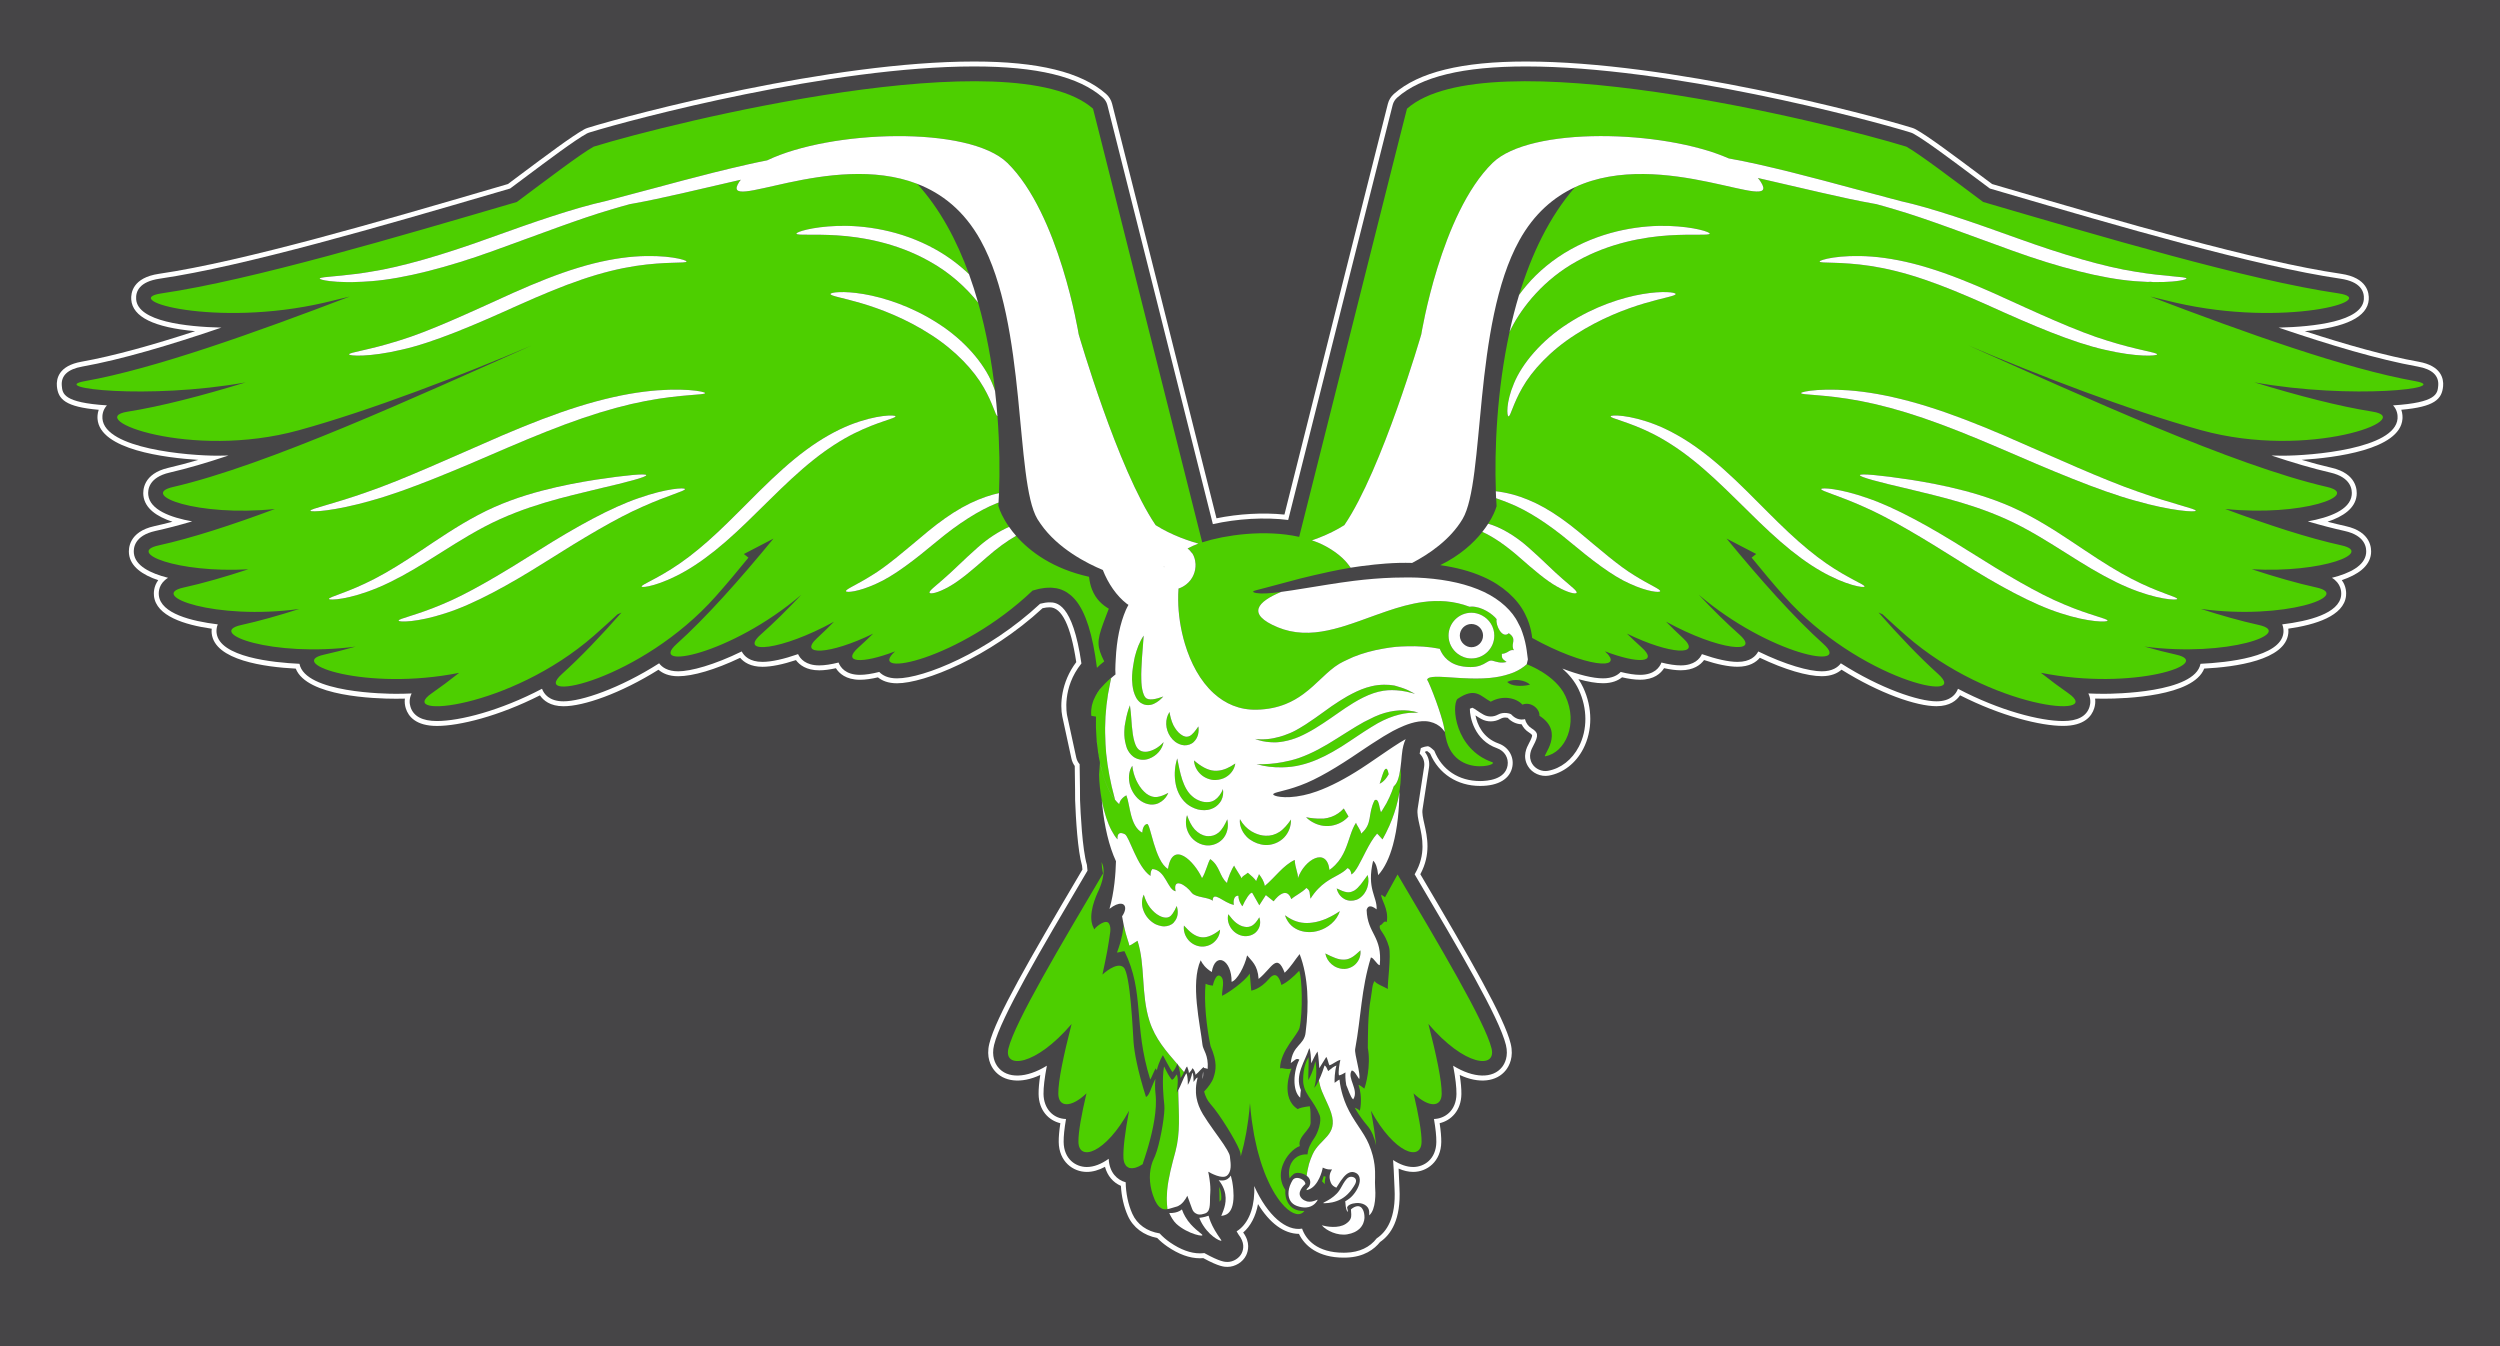 <?xml version="1.0" encoding="utf-8"?>
<!-- Generator: Adobe Illustrator 15.0.0, SVG Export Plug-In . SVG Version: 6.00 Build 0)  -->
<!DOCTYPE svg PUBLIC "-//W3C//DTD SVG 1.1//EN" "http://www.w3.org/Graphics/SVG/1.1/DTD/svg11.dtd">
<svg version="1.1" id="Layer_1" xmlns="http://www.w3.org/2000/svg" xmlns:xlink="http://www.w3.org/1999/xlink" x="0px" y="0px"
	 width="488.271px" height="262.957px" viewBox="0 0 488.271 262.957" enable-background="new 0 0 488.271 262.957"
	 xml:space="preserve">
<rect fill="#464547" width="488.271" height="262.957"/>
<g>
	<g>
		<path fill="#4DCF00" d="M225.682,213.611c-0.127-1.078-0.109-2.042-0.022-2.913c-0.992,2.014-1.086,3.101-1.835,3.565
			c-1.673-5.257-2.292-8.837-2.432-10.725c-0.139-1.886-0.608-13.338-1.936-14.594c-1.328-1.257-4.142,1.396-4.142,1.396
			s1.003-4.623,1.212-6.23c0.21-1.608,0.621-2.849,0.055-3.749c-0.565-0.901-2.396,0.478-2.866,1.156
			c-0.05-0.075-0.063-0.168-0.106-0.247c-0.205-0.376-0.337-0.78-0.408-1.21c-0.446-2.698,1.392-6.141,1.451-6.316
			c0.07-0.21,1.531-3.271,0.551-5.237c-0.02-0.04-0.038-0.104-0.058-0.149c0,0.002,0.001,0.004,0.001,0.006
			c0.017,0.363,0.046,0.719,0.087,1.066c0.055,0.393,0.111,0.784,0.202,1.152c-8.248,13.981-17.203,28.996-18.479,34.188
			c-0.996,4.056,5.264,3.514,12.337-4.783c-1.581,6.178-2.628,11.151-2.597,13.643c0.034,2.679,2.485,2.776,5.498-0.085
			c-0.988,4.218-1.592,7.559-1.567,9.457c0.049,3.93,5.296,2.306,9.886-6.067c-0.767,4.153-1.198,7.437-1.089,9.298
			c0.018,0.309,0.075,0.567,0.151,0.805c0.025,0.077,0.06,0.143,0.091,0.213c0.063,0.141,0.135,0.267,0.221,0.376
			c0.051,0.063,0.104,0.126,0.162,0.181c0.087,0.078,0.188,0.135,0.292,0.189c0.075,0.038,0.144,0.09,0.227,0.114
			c0.109,0.032,0.235,0.034,0.357,0.044c0.204,0.015,0.424-0.004,0.661-0.057c0.072-0.015,0.141-0.026,0.215-0.049
			c0.173-0.053,0.354-0.124,0.541-0.211c0.07-0.031,0.14-0.069,0.212-0.105c0.2-0.104,0.404-0.218,0.617-0.36
			c0.002,0,0.005-0.004,0.008-0.006c0.035-0.116,0.057-0.238,0.096-0.352c0.167-0.49,0.451-1.331,0.769-2.382
			c0.088-0.292,0.179-0.602,0.271-0.924C225.147,220.782,226.049,216.723,225.682,213.611z"/>
		<path fill="#4DCF00" d="M227.355,110.766c0.025-0.014,0.05-0.03,0.075-0.045c-0.056-0.005-0.114-0.014-0.171-0.021
			C227.291,110.721,227.323,110.743,227.355,110.766z"/>
		<path fill="#4DCF00" d="M272.956,170.792c-0.551,0.985-1.151,2.073-1.621,2.933c-0.22,0.398-0.396,0.723-0.538,0.981
			c-0.171,0.312-0.289,0.528-0.289,0.528s-0.492-0.323-0.717-0.496c-0.197,0.817,1.529,2.782,1.048,5.348
			c-0.609-0.382-0.726,0.488-1.324,0.661c-0.321,0.944,0.922,1.239,1.766,4.193c0.469,1.638-0.357,7.558-0.22,8.212
			c-0.807-0.458-2.341-1.015-2.591-1.543c-0.5,0.663-0.465,1.811-0.719,3.198c-0.654,3.585-0.567,7.49-0.606,9.87
			c0.659,3.419-0.435,7.423-0.688,7.938c-0.392-0.337-0.951-0.717-1.124-0.733c0.204,0.613,0.325,1.219,0.395,1.79
			c0.051,0.414,0.069,0.803,0.071,1.168c0.008,1.057-0.143,1.863-0.231,2.117c-0.133-0.185-0.37-0.335-0.656-0.471
			c-0.102-0.049-0.201-0.098-0.321-0.141c0.104,0.183,0.211,0.368,0.323,0.557c0.568,0.937,1.275,1.937,2.174,2.995
			c0.839,0.988,1.346,2.312,1.673,3.798c0,0.002,0,0.004,0,0.006c0,0,0-0.002,0-0.004c-0.021-0.231-0.052-0.491-0.078-0.739
			c-0.075-0.679-0.164-1.395-0.28-2.185c-0.018-0.113-0.034-0.226-0.053-0.341c-0.062-0.413-0.132-0.842-0.205-1.282
			c-0.024-0.155-0.049-0.306-0.077-0.466c-0.096-0.566-0.197-1.146-0.311-1.751c4.59,8.373,9.837,9.997,9.887,6.067
			c0.024-1.898-0.579-5.239-1.568-9.457c3.012,2.861,5.464,2.764,5.497,0.085c0.034-2.491-1.015-7.465-2.596-13.643
			c7.073,8.297,13.334,8.839,12.335,4.783C290.041,199.605,281.172,184.715,272.956,170.792z"/>
		<path fill="#4DCF00" d="M471.687,74.437c-13.583-2.418-33.212-9.463-51.735-16.523c1.711,0.429,3.387,0.833,5.009,1.208
			c21.244,4.9,40.365-0.57,31.704-1.835c-17.55-2.562-46.302-11.104-69.337-17.841c-5.866-4.37-12.387-9.347-15.004-10.803
			c-15.32-4.741-81.974-21.142-97.528-7.416c-0.046,0.172-0.104,0.401-0.166,0.648c-0.022,0.084-0.043,0.162-0.065,0.256
			c-0.067,0.261-0.14,0.545-0.224,0.873c-0.01,0.038-0.02,0.076-0.028,0.115c-0.197,0.777-0.437,1.719-0.715,2.816
			c-0.007,0.028-0.013,0.055-0.021,0.083c-0.282,1.11-0.6,2.374-0.951,3.764c-0.024,0.101-0.051,0.204-0.077,0.305
			c-0.242,0.959-0.498,1.977-0.77,3.047c-5.072,20.116-14.789,58.785-18.036,71.718c-0.002,0-0.002,0-0.002,0
			c-3.354-0.737-6.945-0.84-10.284-0.564c-0.012,0.001-0.024,0.002-0.037,0.003c-0.803,0.066-1.588,0.154-2.352,0.259
			c-0.04,0.004-0.079,0.009-0.117,0.015c-0.738,0.103-1.45,0.223-2.135,0.354c-0.053,0.01-0.107,0.02-0.16,0.029
			c-0.677,0.133-1.323,0.278-1.935,0.433c-0.042,0.011-0.088,0.021-0.131,0.032c-0.638,0.163-1.237,0.334-1.787,0.512
			c-0.002,0.001-0.004,0.001-0.005,0.002c-1.166-4.642-3.463-13.788-6.141-24.439c-5.024-19.992-11.375-45.241-14.049-55.807
			c-0.249-0.984-0.473-1.867-0.654-2.579c-0.098-0.386-0.183-0.718-0.259-1.017c-0.019-0.073-0.035-0.136-0.052-0.205
			c-0.063-0.248-0.124-0.48-0.167-0.653c-15.556-13.726-82.209,2.675-97.53,7.416c-2.615,1.456-9.137,6.433-15.002,10.803
			c-23.036,6.737-51.788,15.279-69.337,17.841c-8.662,1.265,10.458,6.735,31.702,1.835c1.624-0.375,3.298-0.779,5.01-1.208
			c-18.523,7.061-38.152,14.105-51.735,16.523c-7.537,1.342,12.327,3.655,31.39,0.247c-8.563,2.613-16.519,4.687-23.057,5.719
			c-8.751,1.382,12.341,9.44,33.424,3.632c14.205-3.914,31.971-10.796,45.506-16.565c-22.427,9.958-51.677,23.407-70.068,27.645
			c-6.698,1.543,4.795,5.837,19.913,4.298c-8.406,3.128-16.237,5.682-22.711,7.107c-6.359,1.398,3.581,5.428,17.509,4.668
			c-4.568,1.498-8.835,2.726-12.631,3.561c-7.109,1.563,6.155,6.416,22.589,4.185c-4.073,1.305-7.883,2.376-11.313,3.131
			c-7.067,1.555,6,6.359,22.301,4.224c-2.153,0.611-4.213,1.142-6.146,1.568c-7.651,1.683,8.296,7.175,26.395,3.548
			c-1.86,1.47-3.656,2.812-5.37,4.001c-7.282,5.048,15.219,3.142,31.682-11.251c1.506-1.317,3.051-2.72,4.614-4.176
			c0.257-0.114,0.513-0.228,0.769-0.342c-4.103,4.652-8.032,8.767-11.628,12c-6.593,5.922,15.492,1.205,30.017-15.144
			c2.086-2.348,4.234-4.901,6.403-7.577c-0.221-0.176-0.53-0.426-0.885-0.714c2.083-1.063,4.021-2.073,5.778-3.008
			c-6.719,8.173-13.23,15.475-18.915,20.583c-5.777,5.193,10.478,2.206,24.361-9.621c-2.77,2.935-5.43,5.562-7.93,7.774
			c-4.421,3.912,3.918,3.198,14.31-2.511c-1.131,1.149-2.24,2.23-3.316,3.219c-3.775,3.467,2.421,3.286,10.956-0.883
			c-0.982,0.958-1.947,1.867-2.886,2.711c-3.31,2.975,0.61,3.264,7.171,0.748c-5.918,5.412,12.591,1.715,26.856-11.871
			c0.408-0.13,0.802-0.232,1.188-0.319c0.118-0.026,0.233-0.044,0.35-0.066c0.268-0.052,0.532-0.095,0.79-0.124
			c0.125-0.015,0.248-0.025,0.371-0.034c0.252-0.019,0.499-0.025,0.74-0.021c0.105,0.001,0.212,0.001,0.316,0.006
			c0.292,0.017,0.578,0.052,0.855,0.103c0.042,0.009,0.087,0.011,0.129,0.02c0.332,0.068,0.653,0.164,0.964,0.284
			c0.026,0.01,0.05,0.024,0.076,0.035c0.276,0.111,0.543,0.247,0.803,0.401c0.059,0.035,0.118,0.075,0.176,0.112
			c0.229,0.147,0.452,0.312,0.668,0.494c0.053,0.044,0.106,0.089,0.158,0.135c0.239,0.213,0.469,0.446,0.692,0.704
			c0.018,0.022,0.038,0.042,0.057,0.063c0.506,0.599,0.971,1.317,1.397,2.157c0.003,0.007,0.005,0.013,0.009,0.02
			c0.204,0.406,0.398,0.844,0.585,1.308c0.016,0.039,0.031,0.079,0.047,0.119c0.183,0.462,0.358,0.953,0.524,1.474
			c0.004,0.013,0.008,0.026,0.012,0.04c0.698,2.197,1.246,4.912,1.661,8.181c0.422-0.428,0.883-0.851,1.423-1.258
			c-1.44-2.883-1.454-3.953-0.201-7.404c0.159-0.437,0.341-0.922,0.541-1.444c0.171-0.447,0.352-0.918,0.552-1.441
			c-0.558-0.336-1.187-0.77-1.775-1.38c-0.577-0.6-1.114-1.373-1.509-2.389c-0.271-0.698-0.474-1.51-0.574-2.465
			c-7.03-1.562-11.526-4.89-14.245-7.991c-1.738,0.984-3.704,2.404-5.751,4.208c-2.644,2.317-5.189,4.526-7.343,5.712
			c-2.134,1.221-3.668,1.511-3.805,1.198c-0.159-0.344,1.021-1.197,2.738-2.707c1.75-1.48,3.945-3.76,6.707-6.183
			c1.965-1.744,4.12-3.127,6.085-3.977c-1.197-1.706-1.854-3.209-2.097-4.112c0.013-0.206,0.023-0.431,0.036-0.643
			c-0.156,0.063-0.303,0.118-0.464,0.185c-3.298,1.318-7.401,3.894-11.627,7.434c-4.222,3.515-8.35,6.743-11.824,8.252
			c-3.438,1.577-5.806,1.757-5.879,1.447c-0.112-0.383,2-1.187,5.002-3.072c3.053-1.827,6.735-5.06,11.056-8.655
			c2.174-1.777,4.394-3.374,6.567-4.596c2.174-1.222,4.288-2.058,6.105-2.556c0.403-0.108,0.784-0.196,1.154-0.277
			c0.168-4.204,0.127-9.386-0.302-15.032c-0.39-0.116-0.86-2.45-2.676-5.589c-1.847-3.271-5.42-7.188-10.314-10.317
			c-4.869-3.162-9.872-5.052-13.546-6.141c-3.687-1.091-6.087-1.429-6.069-1.811c0.004-0.337,2.51-0.659,6.485,0.01
			c3.949,0.667,9.353,2.375,14.554,5.75c5.224,3.328,8.973,7.877,10.542,11.679c0.221,0.52,0.401,1.013,0.557,1.485
			c-0.64-5.625-1.689-11.525-3.306-17.251c-2.349-2.938-5.534-5.881-9.587-8.104c-6.379-3.575-13.114-4.716-17.927-5.023
			c-4.849-0.295-7.908,0.058-7.969-0.337c-0.064-0.312,2.925-1.33,8.001-1.51c5.016-0.164,12.273,0.729,19.17,4.591
			c2.471,1.38,4.665,3.044,6.531,4.834c-2.396-6.625-5.678-12.767-10.12-17.652c-16.821-6.476-38.858,6.019-34.768-0.366
			c0.095-0.147,0.219-0.289,0.328-0.434c-8.163,1.868-15.551,3.687-21.086,4.664c-0.202,0.037-0.381,0.065-0.578,0.102
			c-1.121,0.305-2.362,0.655-3.734,1.069c-5.937,1.726-13.911,4.799-22.883,8.035c-8.961,3.247-17.478,5.443-23.799,5.936
			c-0.619,0.054-1.193,0.087-1.763,0.118c-0.697,0.038-1.352,0.06-1.974,0.07c-0.398,0.005-0.775,0.006-1.141,0.002
			c-1.355-0.017-2.473-0.093-3.33-0.198c-1.268-0.156-1.986-0.361-1.971-0.495c0.001-0.012,0.037-0.02,0.044-0.031
			c0.061-0.094,0.359-0.164,0.871-0.229c1.471-0.184,4.665-0.349,9.03-1.071c6.082-0.943,14.249-3.34,23.16-6.565
			c8.662-3.124,16.649-5.894,22.754-7.237c1.379-0.374,3.013-0.806,4.91-1.31c5.829-1.506,13.823-3.81,22.859-5.853
			c1.273-0.29,2.53-0.55,3.774-0.794c12.403-5.953,39.437-6.836,46.932,0.516c10.117,9.922,13.907,33.458,13.907,33.458
			s7.644,26.397,15.029,37.274c1.535,0.967,3.184,1.773,4.89,2.443c0.363,0.142,0.729,0.275,1.095,0.406
			c0.789,0.282,1.579,0.537,2.375,0.767c-0.777,0.281-1.428,0.568-1.924,0.849c-0.061,0.034-0.146,0.068-0.201,0.103
			c0.19,0.112,0.333,0.281,0.491,0.433c0.159,0.153,0.306,0.311,0.43,0.499c0.096,0.146,0.181,0.301,0.256,0.463
			c0.141,0.306,0.239,0.632,0.303,0.98c0.041,0.218,0.073,0.432,0.082,0.659c0.054,1.424-0.518,2.955-1.802,3.958
			c-0.435,0.34-0.922,0.636-1.523,0.824c-0.061,0.716-0.075,1.483-0.068,2.267c0.024,2.668,0.451,5.65,1.317,8.536
			c1.116,3.723,2.966,7.245,5.634,9.665c2.216,2.01,4.979,3.27,8.374,3.192c2.229-0.049,4.074-0.467,5.661-1.103
			c1.307-0.522,2.432-1.197,3.446-1.938c2.739-2.002,4.663-4.505,7.034-5.928c0.496-0.297,1.066-0.553,1.62-0.816
			c0.375-0.178,0.737-0.359,1.134-0.52c1.788-0.724,3.787-1.272,5.878-1.63c0.812-0.14,1.63-0.265,2.459-0.344
			c0.675-0.064,1.351-0.077,2.029-0.1c2.231-0.076,4.437,0.075,6.501,0.486c0.626,1.562,1.942,3.093,4.624,3.466
			c4.087,0.567,4.477-1.443,5.678-1.136c0.758,0.194,1.542,0.545,2.756,0.247c-1.013-0.676-0.921-0.847-0.929-1.591
			c0.937-0.074,1.219-0.492,1.67-0.666c0.181-0.07,0.386-0.104,0.671-0.057c-0.146-0.23-0.195-0.442-0.214-0.647
			c-0.012-0.123-0.017-0.245-0.004-0.362c0.061-0.526,0.265-1.009-0.022-1.539c-0.13-0.239-0.346-0.487-0.75-0.756
			c-1.247,1.169-2.604-1.508-2.377-2.752c-0.756-0.981-2.896-2.485-4.941-2.452c-0.118,0.001-0.216,0.03-0.332,0.037
			c-3.101-1.178-6.134-1.327-9.109-0.924c-2.379,0.322-4.722,0.998-7.036,1.783c-0.72,0.244-1.437,0.496-2.148,0.753
			c-2.161,0.78-4.299,1.588-6.419,2.231c-0.16,0.047-0.318,0.097-0.477,0.143c-3.35,0.974-6.659,1.488-9.957,0.754
			c-0.765-0.171-1.532-0.405-2.298-0.721c-6.295-2.599-3.922-5.018,0.623-6.918c-1.089,0.145-2.05,0.247-2.843,0.288
			c-1.678,0.106-2.649-0.144-2.622-0.343c0.023-0.196,0.883-0.324,2.45-0.757l5.233-1.396l1.464-0.391
			c1.727-0.422,3.691-0.896,5.819-1.348c0.644-0.136,1.294-0.271,1.971-0.4c0.22-0.042,0.449-0.08,0.671-0.121
			c0.478-0.088,0.951-0.179,1.444-0.26c-0.142-0.198-0.28-0.399-0.433-0.587c-0.211-0.263-0.417-0.527-0.645-0.768
			c-0.696-0.737-1.479-1.368-2.314-1.932c-0.933-0.63-1.926-1.181-2.99-1.619c-0.293-0.121-0.596-0.225-0.898-0.332
			c-0.094-0.034-0.193-0.062-0.289-0.095c0.12-0.042,0.236-0.089,0.354-0.133c0.367-0.13,0.731-0.263,1.095-0.406
			c1.705-0.67,3.354-1.475,4.891-2.443c7.387-10.876,15.029-37.274,15.029-37.274s3.791-23.536,13.906-33.458
			c7.338-7.197,33.41-6.506,46.142-0.89c1.888,0.34,3.812,0.723,5.775,1.168c9.034,2.043,17.029,4.347,22.857,5.853
			c1.896,0.504,3.527,0.935,4.903,1.308c6.107,1.344,14.096,4.114,22.762,7.239c8.912,3.226,17.079,5.623,23.16,6.565
			c2.953,0.489,5.373,0.72,7.092,0.877c1.811,0.166,2.845,0.248,2.854,0.453c0.006,0.056-0.15,0.126-0.378,0.199
			c-0.432,0.137-1.238,0.285-2.427,0.386c-1,0.084-2.268,0.127-3.732,0.103c-0.325-0.005-0.654-0.011-0.998-0.024
			c-0.636-0.023-1.309-0.065-2.008-0.119c-0.217-0.016-0.414-0.022-0.636-0.042c-6.321-0.493-14.839-2.69-23.799-5.936
			c-8.973-3.236-16.946-6.309-22.882-8.035c-1.371-0.414-2.614-0.764-3.734-1.069c-0.197-0.036-0.376-0.064-0.579-0.102
			c-5.866-1.035-13.805-3.016-22.551-5c0.214,0.252,0.415,0.508,0.583,0.769c4.215,6.582-19.326-6.885-36.301,1.032
			c-5.037,5.775-8.54,13.191-10.916,21.047c0.464-0.648,0.97-1.298,1.52-1.94c2.207-2.593,5.121-5.043,8.549-6.956
			c6.898-3.862,14.153-4.755,19.17-4.59c5.076,0.179,8.066,1.197,8.002,1.509c-0.06,0.395-3.119,0.043-7.97,0.337
			c-4.812,0.307-11.546,1.448-17.926,5.023c-6.421,3.521-10.678,8.85-12.851,13.112c-0.13,0.251-0.239,0.482-0.357,0.725
			c-2.493,11.457-2.969,23.017-2.678,31.115c0.929,0.099,2.062,0.294,3.375,0.645c1.818,0.498,3.932,1.334,6.107,2.556
			c2.173,1.221,4.392,2.819,6.565,4.595c4.322,3.597,8.004,6.829,11.057,8.656c3.003,1.886,5.114,2.689,5.002,3.072
			c-0.073,0.311-2.44,0.13-5.88-1.447c-3.475-1.51-7.604-4.738-11.824-8.253c-4.225-3.54-8.329-6.115-11.627-7.433
			c-1.028-0.425-1.937-0.755-2.719-1.031c0.026,0.534,0.055,1.054,0.087,1.551c-0.209,0.779-0.733,2.01-1.64,3.427
			c2.369,0.652,5.263,2.318,7.833,4.6c2.762,2.422,4.958,4.702,6.706,6.183c1.719,1.509,2.899,2.362,2.739,2.706
			c-0.137,0.313-1.671,0.023-3.806-1.198c-2.154-1.186-4.7-3.395-7.344-5.711c-2.646-2.331-5.167-4.042-7.216-4.968
			c-0.015-0.007-0.03-0.013-0.045-0.021c-1.743,2.21-4.398,4.627-8.235,6.505c2.985,0.426,5.832,1.142,8.363,2.271
			c3.758,1.632,6.73,4.318,8.157,7.17c0.187,0.36,0.353,0.716,0.497,1.068c0.128,0.308,0.236,0.611,0.336,0.91
			c0.331,1.001,0.514,1.946,0.604,2.799c0.006,0.004,0.014,0.008,0.02,0.011c0.596,0.332,1.187,0.644,1.767,0.943
			c0.062,0.032,0.125,0.064,0.187,0.096c1.183,0.602,2.328,1.135,3.416,1.598c0.059,0.026,0.119,0.051,0.179,0.076
			c1.083,0.456,2.109,0.845,3.063,1.163c0.045,0.015,0.088,0.029,0.133,0.044c0.437,0.144,0.857,0.273,1.258,0.388
			c0.042,0.011,0.085,0.024,0.124,0.036c0.431,0.12,0.843,0.226,1.229,0.312c0.024,0.005,0.047,0.009,0.069,0.015
			c0.348,0.075,0.671,0.136,0.978,0.185c0.061,0.009,0.12,0.019,0.179,0.028c0.634,0.092,1.169,0.12,1.598,0.086
			c0.047-0.002,0.093-0.008,0.138-0.013c0.175-0.021,0.329-0.053,0.461-0.096c0.021-0.006,0.045-0.01,0.065-0.018
			c0.139-0.055,0.246-0.124,0.325-0.207c0.019-0.019,0.03-0.042,0.045-0.062c0.055-0.073,0.087-0.156,0.098-0.25
			c0.004-0.026,0.012-0.051,0.012-0.079c-0.002-0.119-0.032-0.252-0.1-0.4c-0.012-0.025-0.032-0.055-0.047-0.081
			c-0.066-0.13-0.162-0.271-0.278-0.422c-0.038-0.048-0.077-0.095-0.118-0.146c-0.16-0.186-0.345-0.382-0.581-0.599
			c6.562,2.516,10.479,2.227,7.171-0.748c-0.94-0.844-1.903-1.753-2.887-2.711c8.534,4.169,14.731,4.351,10.956,0.883
			c-1.075-0.989-2.185-2.07-3.316-3.219c10.394,5.709,18.732,6.423,14.312,2.511c-2.5-2.211-5.163-4.839-7.931-7.774
			c13.884,11.827,30.14,14.814,24.361,9.621c-5.684-5.107-12.196-12.409-18.916-20.583c1.76,0.935,3.696,1.944,5.779,3.008
			c-0.355,0.288-0.665,0.539-0.886,0.714c2.168,2.676,4.317,5.229,6.402,7.577c14.526,16.349,36.611,21.066,30.019,15.144
			c-3.597-3.232-7.526-7.347-11.629-12c0.258,0.115,0.514,0.228,0.77,0.342c1.564,1.456,3.105,2.858,4.614,4.176
			c16.462,14.393,38.964,16.299,31.681,11.251c-1.711-1.188-3.509-2.531-5.37-4.001c18.099,3.627,34.046-1.865,26.396-3.548
			c-1.933-0.426-3.991-0.957-6.146-1.568c16.301,2.136,29.368-2.669,22.301-4.224c-3.43-0.755-7.241-1.826-11.313-3.131
			c16.435,2.231,29.699-2.622,22.589-4.185c-3.795-0.835-8.062-2.063-12.632-3.561c13.929,0.76,23.869-3.271,17.511-4.668
			c-6.474-1.425-14.307-3.979-22.711-7.107c15.116,1.539,26.61-2.755,19.911-4.298c-18.39-4.238-47.64-17.687-70.066-27.645
			c13.533,5.77,31.301,12.652,45.506,16.565c21.082,5.809,42.174-2.25,33.424-3.632c-6.539-1.032-14.492-3.106-23.057-5.719
			C459.359,78.092,479.224,75.778,471.687,74.437z M106.585,109.708c-7.225,4.565-14.172,8.369-19.645,10.084
			c-5.456,1.784-9.066,1.745-9.086,1.424c-0.057-0.395,3.362-1.002,8.439-3.154c5.111-2.09,11.682-6.005,18.913-10.573
			c7.226-4.562,14.145-8.383,19.56-10.215c5.397-1.897,8.975-2.079,9.019-1.756c0.076,0.387-3.294,1.205-8.333,3.472
			C120.378,101.198,113.82,105.142,106.585,109.708z M116.726,95.502c-5.861,1.454-14.121,3.159-22.139,7.396
			c-4.02,2.121-7.674,4.563-11.111,6.685c-3.426,2.137-6.66,3.928-9.52,5.128c-5.746,2.436-9.68,2.573-9.707,2.272
			c-0.086-0.408,3.618-1.187,8.92-3.945c2.657-1.366,5.681-3.252,9.006-5.481c3.333-2.211,7-4.757,11.193-6.972
			c4.195-2.241,8.519-3.705,12.449-4.741c3.943-1.037,7.537-1.68,10.553-2.156c6.038-0.914,9.787-1.232,9.855-0.892
			C126.298,93.164,122.635,94.132,116.726,95.502z M148.491,95.746c2.99-2.951,5.984-5.691,8.976-7.886
			c2.98-2.206,5.949-3.84,8.567-4.881c5.284-2.071,8.853-1.962,8.867-1.67c0.075,0.417-3.313,0.973-8.11,3.354
			c-2.389,1.198-5.088,2.896-7.862,5.109c-2.784,2.203-5.639,4.908-8.605,7.834c-2.965,2.926-5.806,5.765-8.585,8.173
			c-2.769,2.417-5.482,4.387-7.921,5.778c-4.903,2.808-8.434,3.31-8.498,3.007c-0.129-0.389,3.097-1.5,7.51-4.567
			c2.208-1.527,4.688-3.556,7.297-6.007C142.746,101.551,145.499,98.698,148.491,95.746z M126.034,78.333
			c-3.551,0.677-7.72,1.785-12.257,3.341c-4.54,1.549-9.443,3.54-14.571,5.732c-10.229,4.433-19.637,8.438-26.79,10.396
			c-7.133,2.037-11.759,2.278-11.795,1.95c-0.061-0.386,4.384-1.265,11.234-3.709c6.882-2.369,16.029-6.576,26.326-11.039
			c5.158-2.206,10.168-4.161,14.849-5.617c4.677-1.463,9.02-2.418,12.712-2.877c7.416-0.933,12.018-0.035,11.972,0.266
			C137.697,77.188,133.143,76.965,126.034,78.333z M77.879,66.537c5.918-1.783,13.663-5.401,22.381-9.356
			c4.374-1.946,8.644-3.67,12.666-4.888c4.016-1.232,7.776-1.936,10.959-2.178c6.402-0.478,10.269,0.672,10.201,0.962
			c-0.045,0.417-3.918-0.05-9.988,0.873c-3.03,0.463-6.585,1.318-10.436,2.634c-3.855,1.303-8,3.052-12.342,4.984
			c-8.646,3.924-16.729,7.376-22.951,8.75c-6.201,1.461-10.188,1.218-10.189,0.897C68.148,68.817,71.997,68.403,77.879,66.537z
			 M287.381,119.67c0.752,0,1.449,0.203,2.071,0.531c1.42,0.748,2.397,2.221,2.397,3.938c0,2.467-2.001,4.467-4.469,4.467
			c-1.014,0-1.937-0.351-2.688-0.919c-1.075-0.816-1.78-2.095-1.78-3.548C282.913,121.67,284.914,119.67,287.381,119.67z
			 M415.523,114.711c-2.861-1.2-6.096-2.99-9.521-5.128c-3.437-2.122-7.09-4.564-11.109-6.686
			c-8.019-4.236-16.278-5.941-22.139-7.395c-5.91-1.37-9.574-2.338-9.501-2.705c0.067-0.34,3.816-0.021,9.855,0.892
			c3.017,0.477,6.609,1.119,10.552,2.156c3.93,1.036,8.256,2.5,12.449,4.741c4.194,2.215,7.86,4.761,11.194,6.972
			c3.324,2.229,6.35,4.115,9.004,5.482c5.304,2.757,9.008,3.536,8.922,3.944C425.203,117.284,421.27,117.146,415.523,114.711z
			 M364.714,97.275c5.415,1.832,12.334,5.651,19.56,10.214c7.231,4.567,13.801,8.483,18.91,10.573
			c5.079,2.152,8.497,2.759,8.44,3.154c-0.021,0.321-3.631,0.361-9.087-1.424c-5.471-1.715-12.42-5.519-19.644-10.084
			c-7.235-4.566-13.791-8.509-18.866-10.718c-5.039-2.267-8.408-3.084-8.333-3.472C355.738,95.196,359.317,95.377,364.714,97.275z
			 M365.59,50.115c3.184,0.243,6.943,0.946,10.962,2.178c4.021,1.217,8.291,2.941,12.664,4.887
			c8.719,3.957,16.465,7.574,22.382,9.357c5.881,1.866,9.732,2.28,9.7,2.678c-0.002,0.321-3.988,0.563-10.19-0.897
			c-6.22-1.374-14.305-4.826-22.95-8.75c-4.343-1.932-8.488-3.682-12.343-4.984c-3.851-1.316-7.406-2.171-10.437-2.634
			c-6.069-0.923-9.942-0.455-9.988-0.873C355.322,50.787,359.189,49.637,365.59,50.115z M363.734,76.509
			c3.692,0.459,8.036,1.414,12.714,2.876c4.68,1.457,9.69,3.412,14.848,5.617c10.298,4.461,19.444,8.669,26.326,11.04
			c6.852,2.444,11.296,3.322,11.233,3.708c-0.035,0.328-4.662,0.087-11.794-1.949c-7.152-1.958-16.561-5.964-26.79-10.396
			c-5.128-2.192-10.031-4.183-14.572-5.732c-4.534-1.556-8.705-2.664-12.255-3.341c-7.11-1.368-11.664-1.143-11.681-1.559
			C351.718,76.473,356.319,75.576,363.734,76.509z M307.66,65.376c-4.895,3.129-8.469,7.046-10.314,10.317
			c-1.886,3.262-2.322,5.679-2.723,5.616c-0.309-0.006-0.547-2.63,1.071-6.444c1.568-3.802,5.317-8.351,10.54-11.679
			c5.201-3.375,10.606-5.083,14.555-5.75c3.975-0.67,6.481-0.349,6.485-0.011c0.017,0.382-2.383,0.719-6.069,1.811
			C317.531,60.324,312.527,62.215,307.66,65.376z M322.687,84.664c-4.795-2.382-8.185-2.939-8.109-3.355
			c0.013-0.292,3.582-0.401,8.867,1.67c2.619,1.042,5.586,2.675,8.567,4.882c2.989,2.194,5.984,4.935,8.977,7.885
			c2.991,2.953,5.743,5.805,8.362,8.247c2.61,2.45,5.09,4.479,7.297,6.006c4.415,3.067,7.64,4.18,7.512,4.567
			c-0.063,0.304-3.595-0.199-8.498-3.006c-2.438-1.392-5.152-3.362-7.922-5.779c-2.778-2.409-5.619-5.247-8.585-8.173
			c-2.965-2.926-5.82-5.632-8.605-7.834C327.774,87.56,325.076,85.862,322.687,84.664z"/>
		<path fill="#4DCF00" d="M238.117,231.808c0.038,0.96,0.077,1.947,0.072,2.9c0,0,0,0,0,0.002c0.108-0.137,0.214-0.261,0.322-0.408
			c0-0.002,0.001-0.003,0.002-0.003c0.066-0.737,0.002-1.534-0.351-2.392C238.147,231.867,238.133,231.845,238.117,231.808z"/>
		<path fill="#4DCF00" d="M251.688,235.13c-0.544-0.82-0.729-1.792-0.644-2.736c-0.703-1.019-0.947-2.109-0.88-3.166
			c0.038-0.581,0.168-1.148,0.369-1.688c0.657-1.77,2.051-3.225,3.327-3.71c-0.308-1.184,0.654-2.12,1.359-3.026
			s0.803-1.124,0.747-2.192c-0.04-0.737,0.067-1.599-0.168-2.557c-1.246,0.157-2.156,0.37-2.305,0.582
			c-3.489-2.111-1.483-7.588-1.239-7.919c-1.301,0.222-1.596-0.233-2.25-0.051c0.026-3.48,3.525-6.567,3.818-7.978
			c0.654-3.14,0.496-9.678-0.079-11.089c-1.071,1.177-2.561,2.406-3.479,2.771c-0.287-1.15-0.966-2.902-2.38-1.228
			c-1.802,2.134-3.504,2.328-3.504,2.328s-0.236-2.536-0.288-3.322c-1.046,1.62-4.447,3.948-5.414,4.341
			c-0.052-1.15,0.653-3.164-0.314-3.845c-0.967-0.679-1.491,1.857-1.491,1.857s-0.811-0.053-1.412-0.364
			c-0.34,3.504,0.173,8.393,0.967,12.161c1.387,3.215,1.051,4.745,0.578,6.189c-0.274,0.838-1.019,1.854-1.833,2.699
			c0.23,0.865,0.598,1.711,1.219,2.407c0.962,1.075,2.192,2.857,3.282,4.61c0.258,0.415,0.502,0.819,0.739,1.222
			c0.959,1.634,1.704,3.093,1.832,3.7c0.052,0.244,0.068,0.481,0.093,0.718c0-0.002,0.001-0.003,0.001-0.005
			c0.196-0.681,0.379-1.399,0.553-2.14c0.031-0.134,0.06-0.27,0.09-0.404c0.146-0.648,0.283-1.318,0.409-2.012
			c0.066-0.374,0.124-0.766,0.185-1.152c0.083-0.523,0.168-1.04,0.239-1.588c0.126-0.996,0.237-2.024,0.318-3.102
			c0.084,1.124,0.198,2.201,0.332,3.237c0.041,0.321,0.096,0.617,0.142,0.931c0.102,0.697,0.206,1.394,0.328,2.05
			c0.063,0.342,0.138,0.661,0.206,0.992c0.123,0.591,0.248,1.177,0.385,1.731c0.079,0.322,0.166,0.627,0.251,0.935
			c0.141,0.523,0.285,1.038,0.439,1.525c0.092,0.293,0.188,0.575,0.284,0.855c0.157,0.46,0.319,0.908,0.484,1.335
			c0.104,0.265,0.207,0.522,0.312,0.772c0.169,0.4,0.341,0.782,0.516,1.15c0.11,0.235,0.224,0.471,0.336,0.692
			c0.173,0.336,0.348,0.648,0.522,0.955c0.121,0.211,0.241,0.427,0.363,0.622c0.165,0.266,0.331,0.502,0.496,0.741
			c0.136,0.193,0.271,0.398,0.406,0.573c0.136,0.177,0.27,0.323,0.402,0.481c0.166,0.193,0.331,0.402,0.495,0.567
			c0.009,0.01,0.017,0.018,0.026,0.026c1.645,1.68,3.128,1.961,3.894,0.9c0.002-0.002,0.002-0.003,0.004-0.005
			C253.795,236.564,252.484,236.333,251.688,235.13z"/>
		<path fill="#4DCF00" d="M258.206,230.733c0,0,0.002,0,0.002,0.002c0.182,0.191,0.362,0.37,0.541,0.538v-0.002
			c-0.051-0.752,0.171-1.455,0.171-1.455l-0.396-0.107C258.523,229.709,258.418,230.136,258.206,230.733z"/>
		<path fill="#4DCF00" d="M217.03,132.386c-0.887,0.735-1.649,1.516-2.267,2.329c-0.023,0.028-0.048,0.057-0.07,0.087
			c-0.256,0.342-0.491,0.689-0.689,1.047c-0.011,0.021-0.021,0.042-0.033,0.062c-0.144,0.265-0.269,0.533-0.379,0.805
			c-0.028,0.071-0.055,0.143-0.081,0.214c-0.083,0.226-0.151,0.455-0.209,0.685c-0.022,0.094-0.048,0.187-0.067,0.28
			c-0.045,0.224-0.072,0.449-0.093,0.677c-0.007,0.092-0.022,0.185-0.027,0.278c-0.013,0.315-0.007,0.636,0.031,0.959l0.907,0.152
			c-0.022,0.605-0.023,1.248-0.01,1.912c0.002,0.063,0.001,0.126,0.003,0.189c0.017,0.646,0.052,1.314,0.104,1.991
			c0.007,0.079,0.011,0.158,0.018,0.237c0.014,0.175,0.041,0.354,0.057,0.528c0.049,0.517,0.099,1.032,0.168,1.551
			c0.008,0.064,0.018,0.126,0.026,0.19c0.015,0.11,0.04,0.222,0.056,0.332c0.091,0.611,0.187,1.223,0.308,1.822
			c0.004,0.021,0.008,0.041,0.013,0.063c0.009,0.046,0.022,0.087,0.032,0.134c0.064,0.312,0.146,0.609,0.219,0.916
			c0.082,0.342,0.153,0.691,0.246,1.024c0.378,1.361,0.853,2.611,1.417,3.688c0.295,0.563,0.619,1.073,0.968,1.521
			c0.021,0.028,0.042,0.059,0.061,0.091c-0.02-0.023-0.042-0.04-0.061-0.064c-0.35-0.445-0.673-0.951-0.968-1.514
			c-0.566-1.075-1.038-2.333-1.417-3.696c-0.089-0.319-0.171-0.646-0.25-0.976c-0.077-0.321-0.148-0.646-0.217-0.974l-0.169,2.368
			c0.03,1.572,0.217,3.295,0.529,4.974c0.034,0.183,0.065,0.362,0.102,0.543c0.414,2.023,1.03,3.924,1.813,5.404
			c0.346,0.654,0.716,1.246,1.128,1.695c0.008,0.01,0.015,0.022,0.022,0.03c-0.09-1.331,0.575-1.455,1.442-1.008
			c0.868,0.443,2.379,6.37,5.001,8.145c0.041-0.645,0.061-1.053,0.386-1.354c2.599,0.226,2.881,3.975,4.525,4.354
			c-0.596-2.758,1.951-1.354,3.195,0.346c0.845,0.916,3.252,0.782,4.04,1.505c0.034-2.106,2.131,0.434,4.147,0.797
			c-0.161-0.685,0-1.896,0.887-1.775c-0.041,0.969,0.7,2.007,0.777,2.05c0.498-1.177,1.521-2.854,1.924-2.613
			c0.282,0.524,1.372,2.42,1.372,2.42l1.282-1.991l1.517,1.215c0,0,2.409-3.369,3.456-0.426c0.788-0.722,2.095-1.271,2.938-2.185
			c0.849,0.564,0.566,1.008,0.809,2.097c0.955-1.521,1.975-2.487,2.962-3.196c1.681-1.205,3.266-1.654,4.257-2.773
			c0.403,0.12,0.686,0.485,0.772,1.237c0.854-0.457,1.746-2.438,2.786-4.446c0.671-1.302,1.404-2.612,2.23-3.529
			c0.376,0.331,0.699,0.786,1.058,1.132c0.235-0.414,0.455-0.833,0.67-1.256c0.238-0.472,0.464-0.949,0.677-1.431
			c0.69-1.566,1.235-3.182,1.615-4.842c0.133-0.583,0.25-1.169,0.342-1.762c0.169-1.102,0.27-2.221,0.292-3.356l-0.091-1.25
			c-0.069,0.494-0.146,0.933-0.229,1.294c-0.102,0.445-0.208,0.81-0.323,1.098c-0.234,0.589-0.49,0.906-0.752,1.136
			c-0.252,0.742-0.53,1.445-0.833,2.119c-0.378,0.84-0.793,1.607-1.25,2.294c-0.138,0.206-0.26,0.449-0.404,0.639
			c-0.305-0.485-0.365-2.971-1.274-2.305c-1.388,2.816-0.302,4.489-2.606,6.49c-0.041-0.671-0.931-1.683-0.998-2.132
			c-0.935,1.384-1.302,3.371-2.138,5.306c-0.451,1.045-1.042,2.07-1.944,2.977c-0.329,0.33-0.687,0.652-1.105,0.945
			c-0.545-4.61-4.911-2.001-6.163,1.597c0.067-0.989-0.566-1.98-0.621-3.556c-2.246,1.036-3.839,3.41-5.851,5.078
			c-0.154-0.938-0.646-1.638-1.136-2.303c-0.034,0.271-0.519,1.108-0.542,1.364c-0.317-0.533-1.019-1.098-1.635-1.636
			c-0.617,0.538-0.932,0.532-1.251,1.068c-0.021-0.26-1.382-2.192-1.417-2.463c-0.491,0.665-1.243,2.459-1.395,3.396
			c-1.526-1.316-1.349-3.296-3.277-4.667c-0.457,0.636-0.887,2.613-1.605,3.718c-1.465-3.234-5.752-7.574-6.647-1.8
			c-2.607-1.485-3.422-8.912-4.087-8.78c-0.667,0.136-0.902,1.026-0.942,1.696c-2.388-1.253-2.339-5.309-3.099-7.288
			c-0.804,0.416-1.331,1.109-1.395,1.733c-0.291-0.24-0.557-0.547-0.816-0.866c-0.038-0.136-0.068-0.273-0.105-0.408
			c-0.398-1.437-0.726-2.885-1-4.338c-0.271-1.445-0.495-2.897-0.636-4.353c-0.02-0.203-0.025-0.406-0.042-0.609
			c-0.013-0.153-0.021-0.306-0.032-0.46c-0.017-0.231-0.035-0.465-0.048-0.696c-0.044-0.738-0.069-1.478-0.076-2.217
			c-0.004-0.315-0.008-0.632-0.005-0.947c0.028-2.937,0.348-5.862,0.977-8.746C216.891,133.077,216.945,132.729,217.03,132.386z"/>
		<path fill="#4DCF00" d="M230.548,210.541c0.311-0.337,0.526-0.762,0.708-1.157c-0.396-0.486-0.804-0.964-1.214-1.439
			C230.458,208.899,230.579,210.146,230.548,210.541z"/>
		<path fill="#4DCF00" d="M222.164,183.74c-0.926,0.628-1.611,1.038-1.611,0.888c0-0.312-0.574-1.579-1.081-3.938
			c-0.011,0.099-0.022,0.198-0.036,0.294c-0.049,0.378-0.113,0.764-0.182,1.15c-0.027,0.15-0.05,0.299-0.081,0.451
			c-0.081,0.396-0.185,0.807-0.297,1.223c-0.04,0.146-0.07,0.285-0.113,0.436c-0.168,0.572-0.365,1.164-0.609,1.798
			c0.514-0.03,0.933-0.244,1.466-0.26c3.994,8.156,1.662,14.248,5.031,25.068c0.218-0.261,0.841-1.953,1.102-2.201
			c0.037,0.056,0.1,0.218,0.172,0.417c0.455-1.902,1.204-2.975,1.204-2.975s1.456,2.851,1.884,3.31
			c0.437-0.559,0.708-1.01,0.905-1.603c-2.125-2.463-4.303-4.899-5.415-8.385C222.816,194.125,223.723,188.525,222.164,183.74z"/>
		<path fill="#4DCF00" d="M221.05,141.572c-0.031-0.376-0.06-0.76-0.087-1.144c-0.003-0.035-0.006-0.071-0.008-0.108
			c-0.062-0.841-0.132-1.692-0.268-2.563c-0.408,1.01-0.673,2.058-0.859,3.125c-0.016,0.096-0.037,0.192-0.052,0.288
			c-0.033,0.214-0.092,0.421-0.115,0.639c-0.03,0.294-0.049,0.591-0.062,0.89c-0.004,0.104-0.007,0.205-0.009,0.309
			c-0.015,0.784,0.068,1.589,0.292,2.406c0.07,0.256,0.134,0.512,0.238,0.771c0.243,0.551,0.637,1.143,1.187,1.563
			c0.172,0.132,0.356,0.249,0.558,0.339c0.833,0.396,1.816,0.378,2.561,0.09c1.504-0.562,2.59-1.831,2.838-3.239
			c-0.91,1.047-2.095,1.688-3.199,1.871c-1.123,0.135-1.869-0.32-2.282-1.347c-0.082-0.184-0.143-0.387-0.206-0.588
			c-0.282-0.914-0.398-1.982-0.505-3.046C221.062,141.745,221.057,141.656,221.05,141.572z"/>
		<path fill="#4DCF00" d="M232.731,157.608c0.415,0.214,0.816,0.381,1.228,0.484c0.835,0.19,1.743,0.219,2.575-0.086
			c0.682-0.226,1.283-0.673,1.7-1.229c0.093-0.124,0.188-0.249,0.26-0.382c0.387-0.746,0.485-1.561,0.35-2.302
			c-0.164,0.5-0.409,0.914-0.685,1.284c-0.528,0.707-1.213,1.178-1.983,1.258c-0.579,0.066-1.177,0.021-1.739-0.193
			c-0.287-0.107-0.557-0.222-0.786-0.35c-0.13-0.069-0.298-0.193-0.445-0.286c-0.077-0.049-0.216-0.183-0.324-0.265
			c-0.923-0.76-1.525-1.942-1.968-3.232c-0.433-1.303-0.697-2.715-0.989-4.188c-0.456,1.434-0.599,2.962-0.386,4.504
			c0.202,1.526,0.851,3.146,2.165,4.294c0.182,0.138,0.309,0.258,0.542,0.402C232.41,157.418,232.54,157.509,232.731,157.608z"/>
		<path fill="#4DCF00" d="M244.397,162.355c-0.868-0.541-1.64-1.296-2.228-2.365c-0.075,0.557,0.018,1.13,0.21,1.679
			c0.217,0.617,0.574,1.192,1.039,1.674c0.032,0.033,0.056,0.075,0.088,0.107c0.377,0.379,0.826,0.682,1.304,0.934
			c0.453,0.239,0.937,0.424,1.445,0.53c0.282,0.059,0.568,0.109,0.859,0.124c1.078,0.042,2.182-0.295,3.048-0.927
			c0.002,0,0.002,0,0.004,0c0.237-0.173,0.465-0.355,0.658-0.571c0.931-0.981,1.337-2.264,1.32-3.475
			c-0.705,0.996-1.409,1.861-2.251,2.408c-0.835,0.544-1.756,0.803-2.709,0.754c-0.729-0.019-1.461-0.216-2.156-0.539
			C244.815,162.589,244.604,162.479,244.397,162.355z"/>
		<path fill="#4DCF00" d="M225.51,155.662c-0.779-0.065-1.475-0.455-2.072-1.062c-0.617-0.583-1.106-1.357-1.506-2.19
			c-0.385-0.85-0.665-1.762-0.781-2.851c-0.624,0.914-0.772,2.133-0.571,3.253c0.191,1.136,0.738,2.217,1.589,3.084
			c0.843,0.838,2.171,1.461,3.472,1.177c0.458-0.091,0.84-0.292,1.188-0.53c0.634-0.435,1.103-1.045,1.351-1.692
			c-0.743,0.406-1.457,0.709-2.11,0.794C225.877,155.668,225.689,155.679,225.51,155.662z"/>
		<path fill="#4DCF00" d="M235.347,165.076c1.083,0.185,2.247-0.164,3.078-0.855c0.233-0.195,0.452-0.404,0.62-0.65
			c0.417-0.573,0.641-1.207,0.729-1.843c0.078-0.557,0.048-1.111-0.063-1.634c-0.004-0.024-0.004-0.053-0.01-0.079
			c-0.484,1.073-0.998,2.023-1.712,2.611c-0.639,0.518-1.373,0.739-2.119,0.674c-0.001,0-0.001,0-0.001,0
			c-0.081-0.008-0.162,0-0.244-0.016c-0.815-0.112-1.599-0.569-2.24-1.246c-0.001-0.002-0.002-0.002-0.002-0.002
			c-0.015-0.016-0.032-0.028-0.046-0.044c-0.651-0.72-1.104-1.66-1.496-2.784c-0.178,0.54-0.247,1.134-0.204,1.731
			c0.046,0.63,0.216,1.266,0.535,1.849C232.771,163.94,233.958,164.845,235.347,165.076z"/>
		<path fill="#4DCF00" d="M258.491,161.291c1.335,0.183,2.771-0.188,3.917-0.96c0.36-0.252,0.675-0.546,0.968-0.857l-0.925-1.572
			c-0.329,0.348-0.679,0.668-1.069,0.935c-0.829,0.589-1.802,0.925-2.86,1.045c-0.175,0.02-0.362-0.007-0.541-0.002
			c-0.914,0.028-1.863-0.069-2.897-0.269c0.481,0.496,1.075,0.896,1.728,1.194c0,0,0,0,0,0.002
			C257.335,161.043,257.897,161.22,258.491,161.291z"/>
		<path fill="#4DCF00" d="M270.357,150.465c-0.008,0.012-0.019,0.048-0.028,0.062c-0.181,0.325-0.5,1.354-0.876,2.554
			c0.189-0.097,0.362-0.205,0.515-0.316c0.465-0.366,0.805-0.803,1.085-1.271c0.057-0.095,0.121-0.185,0.17-0.282
			C271.049,150.337,270.816,149.745,270.357,150.465z"/>
		<path fill="#4DCF00" d="M229.825,176.945c-0.242,0.561-0.503,1.081-0.796,1.489c-0.206,0.288-0.426,0.526-0.675,0.646
			c-0.342,0.178-0.74,0.18-1.158,0.073c-0.245-0.062-0.494-0.152-0.748-0.29c-0.692-0.355-1.316-0.941-1.849-1.617
			c-0.484-0.654-0.856-1.41-1.151-2.331c-0.022-0.067-0.052-0.118-0.073-0.188c-0.02,0.041-0.026,0.09-0.045,0.133
			c-0.395,0.927-0.37,2.062,0.028,3.056c0.41,1.051,1.192,1.959,2.235,2.546c0.211,0.106,0.444,0.189,0.679,0.267
			c0.354,0.116,0.726,0.201,1.126,0.199c0.654-0.011,1.388-0.246,1.852-0.752c0.023-0.024,0.029-0.051,0.051-0.075
			C230.191,179.103,230.123,177.89,229.825,176.945z"/>
		<path fill="#4DCF00" d="M259.068,179.414c-0.019,0.01-0.039,0.021-0.06,0.03c-0.892,0.363-1.788,0.643-2.696,0.75
			c-1.4,0.201-2.758,0.04-4.11-0.661c-0.404-0.211-0.811-0.459-1.214-0.775c0.098,0.427,0.301,0.831,0.553,1.209
			c0.385,0.577,0.907,1.085,1.545,1.428c1.053,0.596,2.306,0.74,3.471,0.598c0.803-0.113,1.583-0.382,2.294-0.766
			c0.435-0.234,0.835-0.519,1.201-0.84c0.752-0.662,1.337-1.483,1.619-2.434c-0.833,0.577-1.626,1.018-2.437,1.38
			C259.18,179.358,259.125,179.39,259.068,179.414z"/>
		<path fill="#4DCF00" d="M244.553,180.779c-0.492,0.276-0.989,0.335-1.524,0.224c-0.541-0.086-1.084-0.376-1.609-0.774
			c-0.527-0.417-0.99-0.965-1.517-1.67c-0.46,1.668,0.71,3.804,2.781,4.223c1.002,0.203,2.215-0.131,2.85-0.981
			c0.654-0.819,0.713-1.833,0.416-2.638C245.5,179.911,245.052,180.493,244.553,180.779z"/>
		<path fill="#4DCF00" d="M262.547,175.569c0.195,0.124,0.418,0.209,0.648,0.267c0.739,0.187,1.601,0.055,2.238-0.35
			c0.834-0.539,1.355-1.323,1.611-2.132c0.267-0.805,0.301-1.65,0.067-2.455c-0.508,0.669-0.902,1.28-1.325,1.809
			c-0.428,0.521-0.853,0.976-1.3,1.233c-0.055,0.033-0.11,0.041-0.163,0.071c-0.38,0.205-0.764,0.303-1.268,0.242
			c-0.581-0.079-1.228-0.378-1.991-0.735C261.236,174.326,261.718,175.1,262.547,175.569z"/>
		<path fill="#4DCF00" d="M237.187,183.939c0.693-0.639,1.076-1.494,1.104-2.357c-0.785,0.636-1.507,1.059-2.197,1.292
			c-0.512,0.173-1.008,0.252-1.489,0.175c-0.567-0.062-1.125-0.312-1.687-0.694c-0.56-0.396-1.078-0.931-1.683-1.581
			c-0.117,0.867,0.116,1.788,0.662,2.554c0.532,0.778,1.44,1.363,2.462,1.518c1.026,0.139,2.092-0.209,2.794-0.867
			C237.166,183.966,237.174,183.951,237.187,183.939z"/>
		<path fill="#4DCF00" d="M265.702,185.613c-0.611,0.561-1.124,1.038-1.649,1.348c-0.528,0.3-1.015,0.463-1.536,0.465
			c-1.058,0.062-2.222-0.468-3.67-1.209c0.284,1.585,1.768,3.046,3.736,3.021c0.963-0.036,1.906-0.526,2.442-1.249
			C265.58,187.283,265.8,186.431,265.702,185.613z"/>
		<path fill="#4DCF00" d="M223.043,128.462l0.332-4.323c-0.851,1.244-1.351,2.668-1.724,4.099c-0.11,0.419-0.168,0.852-0.246,1.279
			c-0.188,1.039-0.316,2.093-0.31,3.176c0.034,0.763,0.102,1.539,0.31,2.327c0.236,0.762,0.545,1.634,1.364,2.241
			c0.052,0.039,0.111,0.053,0.165,0.087c0.813,0.524,1.823,0.413,2.472,0.092c0.731-0.352,1.312-0.841,1.8-1.41
			c-1.34,0.51-2.976,0.914-3.523,0.15c-0.21-0.252-0.35-0.611-0.463-1.002c-0.215-0.745-0.297-1.658-0.311-2.525
			c-0.04-1.286,0.044-2.607,0.123-3.939C223.034,128.63,223.038,128.547,223.043,128.462z"/>
		<path fill="#4DCF00" d="M234.057,141.877c-0.002,0.004-0.004,0.007-0.007,0.011c-0.571,0.824-1.133,1.597-1.741,1.881
			c-0.576,0.246-1.086,0.103-1.675-0.326c-0.583-0.409-1.068-1.067-1.456-1.795c-0.209-0.423-0.37-0.882-0.505-1.373
			c-0.006-0.022-0.009-0.049-0.015-0.069c-0.087-0.331-0.166-0.675-0.223-1.053c-0.005-0.036-0.017-0.063-0.021-0.1
			c-0.024,0.036-0.038,0.077-0.061,0.112c-0.193,0.299-0.329,0.628-0.426,0.973c-0.003,0.011-0.007,0.022-0.011,0.033
			c-0.439,1.611,0.129,3.578,1.641,4.73c0.487,0.339,1.077,0.615,1.751,0.664c0.672,0.022,1.398-0.209,1.848-0.665
			c0.912-0.899,1.033-2.023,0.901-3.011C234.057,141.886,234.058,141.881,234.057,141.877z"/>
		<path fill="#4DCF00" d="M241.264,149.123c-1.223,0.844-2.307,1.311-3.373,1.393c-0.249,0.02-0.499,0.038-0.748,0.012
			c-1.321-0.104-2.554-0.825-3.942-2.01c0.037,0.915,0.444,1.819,1.117,2.52c0.666,0.716,1.633,1.187,2.66,1.297
			c0.337,0.028,0.676,0,1.009-0.053c0.682-0.108,1.333-0.368,1.853-0.784C240.624,150.894,241.135,150.035,241.264,149.123z"/>
		<path fill="#4DCF00" d="M259.377,215.807c-0.236-0.528-0.479-1.057-0.72-1.585c-0.316-0.689-0.615-1.382-0.811-2.087
			c-0.105-0.391-0.191-0.763-0.262-1.128c-0.002,0.004-0.003,0.008-0.005,0.012c-0.124,0.259-0.254,0.502-0.386,0.726
			c-0.028,0.049-0.057,0.096-0.085,0.143c-0.143,0.228-0.285,0.437-0.429,0.583c0.504-1.587,0.504-4.182,0.203-5.189
			c-0.128,0.654-0.404,1.963-1.361,3.678c-0.024-1.109,0.102-2.771,0.049-4.486c-0.327,0.53-1.057,1.816-1.057,4.535
			c0,0.519,0.087,0.955,0.209,1.365c0.372,1.26,1.221,2.173,2.072,3.572c0.327,0.536,0.65,1.132,0.943,1.865
			c0.461,1.15-0.352,3.479-1.059,4.486c-0.705,1.007-1.209,1.963-1.311,3.173c-0.604-0.051-2.318,0-3.224,1.812
			c-0.351,0.7-0.536,1.824-0.266,2.858c0.22-0.305,0.465-0.589,0.762-0.82c0.451-0.354,1.286-0.312,2.002-0.003
			c0.203,0.088,0.388,0.197,0.559,0.329c0.045-0.414,0.114-0.833,0.205-1.257c0.024-0.114,0.055-0.23,0.083-0.348
			c0.06-0.246,0.098-0.488,0.173-0.738c0.189-0.621,0.425-1.251,0.716-1.89c1.404-3.08,5.005-3.641,3.61-8.051
			C259.824,216.839,259.608,216.322,259.377,215.807z"/>
		<path fill="#4DCF00" d="M255.062,232.438c0.049-0.005,0.104,0.006,0.154-0.001c0.001,0,0.003,0,0.005,0c0,0,0,0,0-0.002
			c-0.009-0.061-0.005-0.126-0.013-0.188C255.156,232.312,255.109,232.373,255.062,232.438z"/>
		<path fill="#4DCF00" d="M230.124,213.002c-0.001-0.026-0.002-0.051-0.002-0.077c-0.003,0.004-0.004,0.008-0.007,0.011
			c-0.013,0.024-0.026,0.042-0.041,0.066c-0.085,0.15-0.171,0.299-0.254,0.404c0.016-0.079,0.041-0.229,0.065-0.408
			c0.119-0.85,0.276-2.603-0.06-3.149c-0.265,0.289-0.749,1.325-1.033,0.945c-1.092-1.457-1.406-2.711-1.457-2.423
			c-0.195,1.124-0.23,2.483-0.195,3.788c0.007,0.235,0.016,0.465,0.026,0.696c0.055,1.152,0.152,2.224,0.24,2.989
			c0.167,1.453-0.591,6.148-1.454,8.916c-0.123,0.389-0.246,0.742-0.369,1.041c-0.064,0.156-0.129,0.299-0.193,0.423
			c-0.224,0.437-0.394,0.922-0.528,1.431c-0.501,1.899-0.365,4.236,0.629,6.579c0.141,0.333,0.287,0.598,0.434,0.833
			c0.024,0.038,0.049,0.079,0.072,0.115c0.007,0.009,0.014,0.022,0.021,0.031c0.14,0.205,0.283,0.374,0.428,0.508
			c0.035,0.032,0.07,0.057,0.104,0.083c0.113,0.092,0.227,0.163,0.341,0.22c0.015,0.006,0.029,0.015,0.044,0.021
			c0.029,0.014,0.059,0.034,0.087,0.045c0.141,0.053,0.283,0.075,0.425,0.089c0.057,0.006,0.115,0.01,0.172,0.01
			c0.127-0.002,0.254-0.01,0.382-0.032c0.002,0,0.003,0,0.005,0c-0.003-0.021-0.003-0.042-0.005-0.064
			c-0.04-0.287-0.059-0.577-0.079-0.864c-0.024-0.322-0.038-0.644-0.041-0.967c-0.001-0.086,0-0.175,0.001-0.263
			c0-0.023-0.001-0.048,0-0.072c0.006-0.441,0.027-0.887,0.066-1.333c0.004-0.053,0.008-0.104,0.013-0.155
			c0.235-2.46,0.917-4.957,1.614-7.553c0.968-3.61,0.646-7.266,0.565-10.909C230.133,213.65,230.125,213.327,230.124,213.002z"/>
		<path fill="#4DCF00" d="M298.188,129.734c-0.713,0.648-1.532,1.15-2.422,1.542c-0.293,0.13-0.604,0.229-0.909,0.335
			c-1.217,0.417-2.525,0.671-3.866,0.795c-0.912,0.085-1.831,0.118-2.737,0.118c-0.392-0.002-0.774-0.009-1.158-0.021
			c-1.018-0.028-1.995-0.083-2.91-0.145c-2.96-0.197-5.201-0.408-5.449,0.382c0.222,0.295,0.991,2.122,1.747,4.207
			c0.31,0.859,0.618,1.759,0.887,2.616c0.414,1.323,0.729,2.542,0.807,3.331c0.002,0.022,0.008,0.038,0.01,0.061
			c0.037,0.362,0.107,0.683,0.171,1.01c0.064,0.329,0.14,0.645,0.229,0.941c1.286,4.244,4.962,4.936,7.205,4.718
			c0.015-0.002,0.032-0.004,0.047-0.006c0.195-0.019,0.378-0.045,0.549-0.075c0.043-0.01,0.085-0.017,0.124-0.026
			c0.138-0.028,0.268-0.059,0.382-0.092c0.061-0.019,0.111-0.038,0.165-0.057c0.079-0.028,0.16-0.057,0.223-0.087
			c0.06-0.027,0.104-0.058,0.146-0.086c0.033-0.022,0.075-0.045,0.098-0.067c0.036-0.036,0.041-0.07,0.047-0.104
			c0.002-0.016,0.019-0.032,0.014-0.047c-0.018-0.048-0.068-0.089-0.164-0.123c-7.256-2.545-7.963-10.993-6.771-12.347
			c3.52-2.382,4.497-0.541,6.5,0.541c2.438-1.355,5.037-0.705,6.178,0.572c1.784-0.679,3.462,0.945,3.326,2.171
			c5.173,3.269,0.354,8.059,1.16,7.912c3.909-0.703,6.472-6.313,3.909-11.783C303.765,131.739,298.188,129.734,298.188,129.734z
			 M294.729,133.479c-0.105-0.073-0.203-0.148-0.271-0.238h-0.11h-0.066c0.057-0.036,0.124-0.059,0.185-0.091
			c1.25-0.654,3.422-0.331,4.366,0.553c-0.523,0.174-1.266,0.262-1.999,0.251C296.005,133.94,295.196,133.796,294.729,133.479z"/>
		<path fill="#4DCF00" d="M275.15,139.237c0.291-0.026,0.594-0.014,0.891-0.02c0.337-0.005,0.664-0.047,1.006-0.022
			c-0.312-0.105-0.632-0.186-0.955-0.256c-0.311-0.067-0.626-0.112-0.943-0.148c-0.607-0.069-1.225-0.079-1.843-0.043
			c-1.28,0.075-2.564,0.352-3.771,0.795c-0.355,0.13-0.705,0.274-1.046,0.431c-0.278,0.121-0.537,0.266-0.809,0.396
			c-0.436,0.208-0.874,0.415-1.295,0.645c-0.502,0.272-0.995,0.561-1.479,0.852c-0.644,0.386-1.275,0.778-1.901,1.175
			c-0.512,0.326-1.021,0.646-1.528,0.961c-0.143,0.091-0.288,0.185-0.433,0.272c-2.365,1.509-4.775,2.869-7.37,3.775
			c-1.038,0.357-2.111,0.615-3.204,0.814c-1.634,0.301-3.316,0.443-5.033,0.384c1.593,0.466,3.283,0.658,4.979,0.622
			c1.227-0.024,2.458-0.156,3.657-0.461c2.202-0.524,4.255-1.47,6.189-2.562c0.593-0.334,1.177-0.683,1.747-1.038
			c0.522-0.33,1.036-0.671,1.545-1.009c0.526-0.351,1.048-0.698,1.566-1.046c0.895-0.602,1.792-1.185,2.696-1.741
			c0.291-0.179,0.585-0.354,0.878-0.524c0.14-0.081,0.276-0.169,0.416-0.248c0.025-0.013,0.052-0.024,0.078-0.039
			c1.284-0.707,2.649-1.273,4.076-1.631C273.881,139.415,274.507,139.299,275.15,139.237z"/>
		<path fill="#4DCF00" d="M273.621,134.275c-0.195-0.062-0.389-0.122-0.586-0.175c-0.237-0.062-0.459-0.158-0.702-0.209
			c-0.659-0.118-1.335-0.164-2.012-0.156c-0.821,0.01-1.643,0.102-2.442,0.292c-1.348,0.31-2.598,0.836-3.792,1.453
			c-0.311,0.159-0.616,0.327-0.919,0.5c-1.076,0.616-2.112,1.29-3.106,1.971c-0.479,0.338-0.949,0.679-1.422,1.019
			c-1.218,0.88-2.425,1.751-3.66,2.542c-0.126,0.081-0.256,0.156-0.382,0.235c-0.492,0.307-0.989,0.609-1.496,0.884
			c-0.749,0.406-1.538,0.731-2.345,1.013c-0.271,0.097-0.546,0.177-0.822,0.254c-1.534,0.435-3.144,0.634-4.812,0.42
			c0.955,0.387,1.989,0.584,3.04,0.646c0.415,0.024,0.833,0.032,1.252,0.015c0.429-0.027,0.855-0.088,1.278-0.163
			c1.036-0.185,2.052-0.496,3.015-0.904c0.545-0.228,1.063-0.493,1.581-0.764c0.547-0.284,1.077-0.586,1.598-0.904
			c1.077-0.656,2.115-1.35,3.131-2.055c0.362-0.252,0.726-0.506,1.085-0.752c0.031-0.022,0.063-0.044,0.094-0.066
			c1.034-0.728,2.07-1.437,3.131-2.079c1.263-0.768,2.559-1.44,3.931-1.904c0.64-0.221,1.3-0.38,1.969-0.481
			c1.093-0.166,2.215-0.138,3.343,0c0.038,0.004,0.075,0.005,0.113,0.011c0.726,0.096,1.447,0.246,2.17,0.463
			c0.169,0.051,0.342,0.073,0.511,0.132c-0.171-0.113-0.37-0.183-0.549-0.284C275.124,134.833,274.393,134.52,273.621,134.275z"/>
	</g>
	<g>
		<path fill="#FFFFFF" d="M472.361,70.646c-6.321-1.125-14.013-3.292-22.213-5.965c8.052-0.726,12.246-2.789,12.49-6.159
			c0.093-1.266-0.252-4.292-5.418-5.045c-16.461-2.403-43.673-10.368-65.54-16.769l-2.605-0.763l-2.375-1.774
			c-5.19-3.883-10.093-7.552-12.507-8.893c-0.232-0.129-0.478-0.234-0.733-0.313c-8.838-2.736-47.547-12.95-75.443-12.95
			c-12.517,0-20.947,2.069-25.77,6.325c-0.577,0.51-0.989,1.18-1.181,1.925c-1.501,5.815-14.01,55.583-20.203,80.237
			c-4.188-0.43-8.994-0.146-13.275,0.727c-3.915-15.583-18.722-74.523-20.384-80.964c-0.192-0.746-0.604-1.417-1.181-1.925
			c-4.823-4.257-13.253-6.325-25.771-6.325c-27.893,0-66.605,10.214-75.444,12.95c-0.255,0.079-0.501,0.184-0.734,0.314
			c-2.414,1.343-7.325,5.018-12.525,8.908l-2.353,1.758l-2.607,0.763c-21.865,6.4-49.077,14.366-65.538,16.769
			c-5.166,0.754-5.51,3.779-5.417,5.044c0.244,3.371,4.437,5.434,12.487,6.16c-8.199,2.674-15.89,4.84-22.211,5.965
			c-4.471,0.796-4.925,3.339-4.797,4.784c0.226,2.553,1.655,4.037,8.165,4.606c-0.256,0.753-0.257,1.429-0.228,1.796
			c0.472,6.01,13.196,7.579,19.686,7.988c-2.046,0.602-3.992,1.121-5.819,1.542c-5,1.15-5.023,4.45-4.911,5.435
			c0.285,2.508,2.629,4.101,5.68,5.107c-1.234,0.323-2.411,0.607-3.53,0.854c-5.03,1.106-5.07,4.419-4.963,5.408
			c0.272,2.507,2.645,4.117,5.708,5.149c-0.903,1.224-0.89,2.522-0.829,3.081c0.425,3.916,5.973,5.644,11.275,6.397
			c-0.039,0.383-0.022,0.705,0.001,0.919c0.571,5.255,10.371,6.569,16.42,6.875c2.135,5.436,15.364,5.882,19.577,5.882
			c0.578,0,1.155-0.008,1.733-0.023c-0.091,0.705,0.005,1.351,0.177,1.897c0.492,1.57,1.946,3.44,6.089,3.44
			c4.374,0,12.074-1.9,20.108-5.975c0.651,0.968,1.982,2.128,4.609,2.128c3.917,0,11.092-2.474,18.542-7.131
			c0.779,0.686,1.99,1.271,3.856,1.271c2.839,0,7.219-1.271,12.097-3.599c0.734,0.87,2.048,1.754,4.36,1.754
			c1.725,0,3.986-0.464,6.537-1.308c0.69,0.938,2.029,1.997,4.558,1.997c0.927,0,2.027-0.141,3.25-0.412
			c0.619,0.989,1.947,2.257,4.692,2.257c1.086,0,2.3-0.188,3.515-0.473c0.782,0.636,1.961,1.16,3.723,1.16
			c5.347,0,18.053-5.09,28.428-14.66c0.511-0.121,0.971-0.181,1.376-0.181c2.39,0,4.139,3.6,5.206,10.707
			c-3.014,3.995-3.18,8.415-2.723,10.623l1.78,8.212c0.115,0.528,0.337,1.02,0.649,1.448c0.069,3.26,0.072,6.533,0.074,6.691
			c0.139,3.633,0.494,9.825,1.352,12.789c0.019,0.261,0.043,0.513,0.072,0.758l-0.485,0.821c-9.876,16.731-16.444,28.08-17.7,33.188
			c-0.645,2.627,0.304,4.353,0.929,5.148c1.822,2.323,5.296,2.705,9.025,0.955c-0.232,1.526-0.338,2.751-0.325,3.725
			c0.041,3.241,2.013,5.176,4.249,5.695c-0.228,1.504-0.331,2.715-0.319,3.676c0.048,3.833,2.795,5.838,5.484,5.838
			c1.148,0,2.344-0.341,3.55-0.993c0.471,1.749,1.597,3.076,3.11,3.715c0.111,2.044,0.571,4.09,1.356,5.848
			c1.022,2.286,3.092,3.828,5.732,4.33c0.589,0.607,1.248,1.162,1.969,1.66c2.218,1.53,4.364,2.306,6.379,2.306
			c0.229,0,0.449-0.01,0.658-0.028c3.124,1.709,4.145,1.709,4.725,1.709c1.477,0,2.998-0.918,3.641-2.249
			c0.407-0.842,0.855-2.525-0.577-4.462c1.433-1.226,2.452-3.149,2.895-5.556c2.272,3.719,5.046,5.799,7.996,5.821
			c1.132,2.374,3.812,4.642,8.719,4.642l0.505-0.007c3.522-0.104,5.528-1.67,6.615-3.041c2.105-1.431,4.117-4.384,3.794-10.471
			c-0.032-0.596-0.057-1.21-0.081-1.833c-0.026-0.66-0.053-1.344-0.09-2.04c0.968,0.427,1.925,0.649,2.85,0.649
			c2.689,0,5.436-2.005,5.485-5.837c0.011-0.962-0.093-2.173-0.318-3.677c2.233-0.52,4.206-2.454,4.247-5.691
			c0.014-0.975-0.092-2.198-0.323-3.729c3.723,1.75,7.203,1.368,9.025-0.955c0.624-0.796,1.573-2.523,0.927-5.146
			c-1.25-5.101-7.799-16.421-17.647-33.105c2.113-3.932,1.348-7.316,0.786-9.808c-0.258-1.136-0.479-2.117-0.352-2.886l1.26-8.173
			c0.167-1.087-0.14-2.155-0.784-2.973l0.021-0.095c0.256-0.088,0.368-0.108,0.37-0.122c0.012,0.004,0.111,0.049,0.322,0.231
			l0.274,0.248c0.007,0.008,0.017,0.016,0.024,0.022c1.664,3.926,5.304,6.314,9.76,6.314c3.591,0,5.889-1.397,6.304-3.832
			c0.327-1.918-0.805-3.791-2.692-4.454c-3.1-1.087-4.188-3.744-4.523-5.488c0.361,0.242,0.739,0.483,1.147,0.703
			c1.156,0.626,2.553,0.616,3.701-0.021c0.32-0.177,0.644-0.268,0.961-0.268c0.312,0,0.521,0.089,0.476,0.04
			c0.713,0.797,1.706,1.244,2.73,1.282c0.309,0.636,0.79,1.187,1.41,1.577c0.517,0.327,0.632,0.54,0.636,0.54
			c0.037,0.231-0.172,0.772-0.621,1.611c-0.404,0.752-1.352,2.516-0.188,4.461c0.813,1.359,2.508,2.11,4.072,1.835
			c2.816-0.507,5.267-2.414,6.726-5.234c1.839-3.555,1.835-8.031-0.012-11.973c-0.272-0.579-0.586-1.124-0.933-1.638
			c1.845,0.521,3.484,0.801,4.804,0.801c1.76,0,2.939-0.522,3.72-1.158c1.216,0.284,2.429,0.473,3.516,0.473
			c2.745,0,4.074-1.268,4.692-2.257c1.223,0.271,2.322,0.412,3.249,0.412c2.529,0,3.87-1.059,4.56-1.997
			c2.55,0.844,4.812,1.308,6.536,1.308c2.311,0,3.626-0.884,4.359-1.753c4.879,2.328,9.258,3.598,12.098,3.598
			c1.867,0,3.077-0.585,3.855-1.271c7.451,4.658,14.626,7.131,18.543,7.131c2.628,0,3.957-1.16,4.61-2.128
			c8.033,4.074,15.732,5.975,20.108,5.975c4.142,0,5.597-1.87,6.088-3.44c0.171-0.547,0.269-1.192,0.177-1.897
			c0.577,0.016,1.154,0.023,1.733,0.023c4.212,0,17.442-0.446,19.576-5.882c6.051-0.307,15.85-1.621,16.422-6.875
			c0.022-0.213,0.039-0.536,0-0.919c5.304-0.754,10.85-2.482,11.275-6.397c0.062-0.558,0.075-1.856-0.829-3.081
			c3.064-1.032,5.436-2.642,5.708-5.149c0.106-0.989,0.067-4.302-4.962-5.407c-1.121-0.247-2.296-0.531-3.531-0.854
			c3.052-1.007,5.395-2.6,5.68-5.107c0.111-0.983,0.089-4.284-4.91-5.435c-1.828-0.421-3.773-0.94-5.821-1.542
			c6.49-0.409,19.215-1.978,19.688-7.988c0.028-0.368,0.028-1.043-0.228-1.796c6.507-0.57,7.939-2.053,8.165-4.605
			C477.287,73.984,476.832,71.441,472.361,70.646z M467.387,79.173c0.854,0.93,0.921,1.992,0.876,2.584
			c-0.465,5.913-16.779,7.244-22.457,7.244c-0.728,0-1.451-0.011-2.172-0.035c4.165,1.393,8.046,2.536,11.505,3.333
			c4.106,0.946,4.285,3.384,4.171,4.389c-0.329,2.892-4.342,4.38-8.576,5.143c2.613,0.768,4.998,1.387,7.177,1.868
			c4.131,0.908,4.32,3.354,4.212,4.363c-0.266,2.441-3.192,3.908-6.677,4.789c1.794,1.119,1.88,2.684,1.798,3.441
			c-0.384,3.535-6.348,5.025-11.501,5.653c0.265,0.655,0.269,1.269,0.226,1.663c-0.514,4.726-10.999,5.797-16.192,6.039
			c-1.064,5.692-17.01,5.86-18.849,5.86c-1.021,0-2.04-0.024-3.056-0.069c0.502,1.006,0.446,1.915,0.226,2.62
			c-0.573,1.834-2.312,2.765-5.168,2.765c-4.427,0-12.346-2.001-20.524-6.301c-0.008,0.022-0.015,0.045-0.024,0.067
			c-0.342,0.892-1.337,2.386-4.17,2.386c-3.488,0-10.913-2.479-18.678-7.427c-0.571,0.775-1.66,1.566-3.721,1.566
			c-2.46,0-7.055-1.26-12.409-3.881c-0.461,0.889-1.542,2.038-4.048,2.038c-1.764,0-4.204-0.547-6.955-1.515
			c-0.414,0.9-1.473,2.202-4.141,2.202c-1.043,0-2.325-0.193-3.768-0.559c-0.002,0.006-0.004,0.012-0.006,0.018
			c-0.342,0.891-1.339,2.386-4.168,2.386c-1.026,0-2.312-0.195-3.779-0.566c-0.622,0.66-1.675,1.253-3.458,1.253
			c-1.959,0-4.773-0.698-7.927-1.91c1.243,1.094,2.409,2.459,3.186,4.119c1.721,3.67,1.731,7.829,0.028,11.121
			c-1.32,2.552-3.521,4.275-6.041,4.729c-1.177,0.211-2.465-0.362-3.076-1.38c-0.884-1.479-0.145-2.854,0.211-3.514
			c1.122-2.091,0.934-2.608-0.349-3.419c-0.65-0.411-1.098-1.055-1.269-1.778c-0.998,0.241-1.952-0.11-2.668-0.91
			c-0.179-0.197-1.532-0.579-2.623,0.026c-0.861,0.479-1.908,0.485-2.777,0.018c-0.484-0.264-0.923-0.557-1.344-0.847
			c-0.278-0.189-0.697-0.476-0.843-0.513c0.002,0.001-0.152,0.013-0.513,0.189c-0.02,1.65,0.88,6.159,5.302,7.711
			c1.467,0.515,2.314,1.904,2.062,3.382c-0.466,2.736-3.901,3.031-5.356,3.031c-4.191,0-7.478-2.196-8.957-5.925
			c-0.059-0.051-0.119-0.105-0.181-0.161l-0.28-0.252c-0.466-0.41-0.707-0.459-0.846-0.459c-0.28,0.021-0.677,0.094-1.318,0.359
			l-0.235,1.081c0.679,0.635,1.027,1.581,0.879,2.545l-1.26,8.174c-0.156,0.943,0.084,2.01,0.362,3.245
			c0.545,2.408,1.29,5.706-0.872,9.459c-0.028,0.047-0.057,0.096-0.085,0.146l0.22,0.374c8.379,14.189,16.29,27.594,17.604,32.95
			c0.549,2.229-0.235,3.665-0.75,4.322c-1.798,2.292-5.555,2.214-9.554-0.261c0.457,2.425,0.664,4.219,0.647,5.525
			c-0.042,3.287-2.281,4.821-4.393,4.883c0.327,1.905,0.476,3.375,0.463,4.488c-0.042,3.356-2.373,4.885-4.522,4.885
			c-1.254,0-2.583-0.472-3.927-1.361c0.106,1.248,0.155,2.512,0.206,3.753c0.024,0.628,0.049,1.246,0.081,1.846
			c0.307,5.76-1.571,8.448-3.489,9.7c-1.307,1.735-3.399,2.723-5.986,2.798l-0.478,0.008c-5.143,0-7.363-2.533-8.105-4.704
			c-3.072,0.531-6.711-2.456-9.358-8.322c0.029,0.402,0.036,0.82,0.021,1.258c-0.122,3.635-1.408,6.346-3.453,7.594
			c0.164,0.303,0.299,0.523,0.377,0.627c1.223,1.541,1.012,2.833,0.619,3.646c-0.482,0.998-1.667,1.705-2.774,1.705
			c-0.475,0-1.412,0-4.527-1.737c-0.262,0.036-0.548,0.057-0.856,0.057c-1.815,0-3.777-0.719-5.833-2.135
			c-0.758-0.524-1.438-1.114-2.037-1.763c-2.471-0.386-4.405-1.757-5.331-3.828c-0.824-1.843-1.267-4.021-1.301-6.156
			c-1.677-0.453-3.159-1.894-3.314-4.505c-0.001-0.026-0.003-0.053-0.003-0.08c-1.462,1.045-2.915,1.602-4.278,1.602
			c-2.148,0-4.479-1.528-4.521-4.887c-0.014-1.111,0.136-2.581,0.462-4.486c-2.558-0.065-4.357-2.057-4.393-4.887
			c-0.016-1.285,0.196-3.098,0.653-5.525c-4.004,2.481-7.763,2.559-9.558,0.265c-0.516-0.656-1.299-2.092-0.751-4.322
			c1.315-5.353,9.222-18.749,17.594-32.929l0.652-1.107c-0.05-0.357-0.087-0.733-0.115-1.133c-0.908-3.01-1.255-10.355-1.343-12.655
			c-0.002-0.133-0.003-3.627-0.081-7.001c-0.326-0.369-0.557-0.816-0.663-1.308l-1.78-8.212c-0.054-0.256-1.053-5.37,2.794-10.153
			c-1.722-11.935-4.969-11.935-6.218-11.935c-0.545,0-1.166,0.09-1.849,0.269c-10.226,9.511-22.736,14.573-27.956,14.573
			c-1.782,0-2.837-0.595-3.459-1.255c-1.465,0.371-2.751,0.566-3.778,0.566c-2.831,0-3.826-1.495-4.167-2.386
			c-0.003-0.006-0.005-0.012-0.007-0.018c-1.443,0.365-2.725,0.559-3.769,0.559c-2.668,0-3.727-1.302-4.139-2.202
			c-2.75,0.967-5.191,1.515-6.956,1.515c-2.505,0-3.586-1.148-4.048-2.038c-5.355,2.622-9.95,3.881-12.409,3.881
			c-2.062,0-3.149-0.791-3.721-1.566c-7.765,4.947-15.189,7.427-18.678,7.427c-2.832,0-3.827-1.494-4.169-2.386
			c-0.008-0.022-0.017-0.047-0.025-0.069c-8.178,4.3-16.098,6.303-20.524,6.303c-2.856,0-4.595-0.931-5.168-2.767
			c-0.22-0.703-0.276-1.612,0.226-2.618c-1.016,0.045-2.036,0.069-3.055,0.069c-1.84,0-17.784-0.168-18.85-5.86
			c-5.193-0.241-15.677-1.312-16.191-6.039c-0.042-0.394-0.04-1.008,0.227-1.663c-5.154-0.628-11.118-2.118-11.502-5.653
			c-0.083-0.757,0.004-2.324,1.796-3.441c-3.484-0.881-6.41-2.348-6.675-4.789c-0.109-1.009,0.082-3.455,4.211-4.363
			c2.178-0.479,4.563-1.1,7.178-1.868c-4.235-0.764-8.249-2.251-8.577-5.144c-0.115-1.004,0.063-3.442,4.17-4.388
			c3.458-0.796,7.339-1.939,11.505-3.333c-0.72,0.023-1.445,0.035-2.173,0.035c-5.677,0-21.99-1.331-22.455-7.244
			c-0.047-0.592,0.021-1.655,0.874-2.584c-8.522-0.542-8.675-2.271-8.812-3.828c-0.175-1.984,1.173-3.247,4.008-3.751
			c7.595-1.353,17.141-4.192,27.163-7.607c-6.923-0.166-16.333-1.193-16.648-5.535c-0.11-1.513,0.599-3.439,4.597-4.023
			c16.528-2.412,43.776-10.388,65.67-16.796l2.773-0.812l2.491-1.861c5.173-3.871,10.06-7.528,12.418-8.839
			c0.175-0.098,0.36-0.177,0.551-0.236c8.811-2.727,47.387-12.907,75.16-12.907c12.273,0,20.495,1.99,25.135,6.084
			c0.433,0.381,0.741,0.884,0.886,1.444c1.69,6.551,17.082,67.821,20.609,81.865c4.704-1.064,10.171-1.394,14.71-0.815
			c6.114-24.343,18.884-75.148,20.407-81.05c0.143-0.56,0.451-1.062,0.886-1.444c4.638-4.094,12.86-6.084,25.132-6.084
			c27.775,0,66.35,10.18,75.16,12.907c0.191,0.059,0.376,0.138,0.549,0.235c2.357,1.311,7.234,4.96,12.399,8.825l2.512,1.876
			l2.773,0.812c21.895,6.409,49.145,14.384,65.671,16.796c3.999,0.584,4.708,2.51,4.597,4.023c-0.313,4.342-9.726,5.37-16.648,5.535
			c10.023,3.415,19.566,6.254,27.163,7.607c2.835,0.504,4.183,1.767,4.008,3.752C476.063,76.901,475.909,78.63,467.387,79.173z"/>
		<path fill="#FFFFFF" d="M389.216,57.18c-4.373-1.945-8.643-3.669-12.664-4.887c-4.019-1.232-7.778-1.936-10.962-2.178
			c-6.4-0.478-10.268,0.672-10.2,0.962c0.046,0.418,3.919-0.05,9.988,0.873c3.03,0.463,6.586,1.318,10.437,2.634
			c3.854,1.303,8,3.052,12.343,4.984c8.646,3.924,16.73,7.376,22.95,8.75c6.202,1.461,10.188,1.218,10.19,0.897
			c0.032-0.398-3.819-0.812-9.7-2.678C405.681,64.754,397.935,61.136,389.216,57.18z"/>
		<path fill="#FFFFFF" d="M391.296,85.002c-5.157-2.206-10.168-4.161-14.848-5.617c-4.678-1.463-9.021-2.417-12.714-2.876
			c-7.415-0.933-12.017-0.036-11.971,0.265c0.017,0.416,4.57,0.191,11.681,1.559c3.55,0.677,7.721,1.785,12.255,3.341
			c4.541,1.549,9.444,3.54,14.572,5.732c10.229,4.433,19.638,8.438,26.79,10.396c7.132,2.036,11.759,2.277,11.794,1.949
			c0.062-0.386-4.382-1.265-11.233-3.708C410.74,93.672,401.594,89.464,391.296,85.002z"/>
		<path fill="#FFFFFF" d="M416.308,113.04c-2.654-1.367-5.68-3.253-9.004-5.482c-3.334-2.211-7-4.757-11.194-6.972
			c-4.193-2.241-8.52-3.705-12.449-4.741c-3.942-1.037-7.535-1.679-10.552-2.156c-6.039-0.914-9.788-1.232-9.855-0.892
			c-0.073,0.367,3.591,1.335,9.501,2.705c5.86,1.454,14.12,3.159,22.139,7.395c4.02,2.122,7.673,4.564,11.109,6.686
			c3.426,2.138,6.66,3.928,9.521,5.128c5.746,2.436,9.68,2.573,9.706,2.272C425.315,116.575,421.611,115.797,416.308,113.04z"/>
		<path fill="#FFFFFF" d="M319.249,112.399c-3.053-1.828-6.734-5.06-11.057-8.656c-2.174-1.776-4.393-3.374-6.565-4.595
			c-2.176-1.222-4.289-2.058-6.107-2.556c-1.312-0.351-2.446-0.546-3.375-0.645c0.018,0.462,0.034,0.921,0.057,1.36
			c0.782,0.276,1.69,0.606,2.719,1.031c3.298,1.318,7.402,3.893,11.627,7.433c4.221,3.515,8.35,6.744,11.824,8.253
			c3.439,1.577,5.807,1.758,5.88,1.447C324.363,115.089,322.252,114.285,319.249,112.399z"/>
		<path fill="#FFFFFF" d="M356.647,109.998c-2.207-1.527-4.687-3.556-7.297-6.006c-2.619-2.441-5.371-5.294-8.362-8.247
			c-2.992-2.951-5.987-5.691-8.977-7.885c-2.981-2.207-5.948-3.84-8.567-4.882c-5.285-2.071-8.854-1.962-8.867-1.67
			c-0.075,0.417,3.314,0.973,8.109,3.355c2.39,1.198,5.088,2.896,7.862,5.108c2.785,2.203,5.641,4.908,8.605,7.834
			c2.966,2.927,5.807,5.765,8.585,8.173c2.77,2.417,5.484,4.387,7.922,5.779c4.903,2.807,8.435,3.31,8.498,3.006
			C364.287,114.178,361.062,113.065,356.647,109.998z"/>
		<path fill="#FFFFFF" d="M333.926,45.634c0.064-0.312-2.926-1.33-8.002-1.509c-5.017-0.165-12.271,0.729-19.17,4.59
			c-3.428,1.913-6.342,4.363-8.549,6.956c-0.55,0.642-1.056,1.292-1.52,1.94c-0.721,2.378-1.337,4.796-1.863,7.22
			c0.118-0.243,0.228-0.474,0.357-0.725c2.173-4.262,6.43-9.591,12.851-13.112c6.38-3.575,13.114-4.716,17.926-5.023
			C330.807,45.678,333.866,46.029,333.926,45.634z"/>
		<path fill="#FFFFFF" d="M320.789,57.436c-3.948,0.667-9.354,2.375-14.555,5.75c-5.223,3.328-8.972,7.877-10.54,11.679
			c-1.618,3.814-1.38,6.438-1.071,6.444c0.4,0.063,0.837-2.354,2.723-5.616c1.846-3.271,5.42-7.188,10.314-10.317
			c4.867-3.161,9.871-5.052,13.545-6.141c3.687-1.091,6.086-1.429,6.069-1.811C327.271,57.087,324.764,56.766,320.789,57.436z"/>
		<path fill="#FFFFFF" d="M403.184,118.062c-5.109-2.09-11.679-6.006-18.91-10.573c-7.226-4.562-14.145-8.382-19.56-10.214
			c-5.396-1.898-8.976-2.08-9.02-1.757c-0.075,0.387,3.294,1.205,8.333,3.472c5.075,2.209,11.631,6.152,18.866,10.718
			c7.224,4.565,14.173,8.369,19.644,10.084c5.456,1.785,9.066,1.745,9.087,1.424C411.681,120.821,408.263,120.214,403.184,118.062z"
			/>
		<path fill="#FFFFFF" d="M305.188,113.069c-1.748-1.481-3.944-3.761-6.706-6.183c-2.57-2.282-5.464-3.948-7.833-4.6
			c-0.327,0.512-0.698,1.042-1.132,1.592c0.015,0.007,0.03,0.013,0.045,0.021c2.049,0.926,4.57,2.637,7.216,4.968
			c2.644,2.316,5.189,4.525,7.344,5.711c2.135,1.221,3.669,1.511,3.806,1.198C308.087,115.431,306.906,114.578,305.188,113.069z"/>
		<path fill="#FFFFFF" d="M101.32,59.568c4.342-1.932,8.487-3.682,12.342-4.984c3.851-1.316,7.406-2.171,10.436-2.634
			c6.07-0.923,9.943-0.456,9.988-0.873c0.068-0.29-3.799-1.439-10.201-0.962c-3.183,0.243-6.943,0.946-10.959,2.178
			c-4.022,1.217-8.292,2.941-12.666,4.888c-8.718,3.956-16.463,7.573-22.381,9.356c-5.882,1.866-9.731,2.28-9.7,2.678
			c0.002,0.321,3.989,0.563,10.189-0.897C84.591,66.944,92.674,63.492,101.32,59.568z"/>
		<path fill="#FFFFFF" d="M99.206,87.405c5.128-2.192,10.032-4.183,14.571-5.732c4.537-1.556,8.706-2.664,12.257-3.341
			c7.109-1.368,11.663-1.144,11.681-1.559c0.046-0.301-4.557-1.199-11.972-0.266c-3.692,0.459-8.036,1.415-12.712,2.877
			c-4.681,1.457-9.69,3.412-14.849,5.617c-10.297,4.462-19.444,8.669-26.326,11.039c-6.851,2.445-11.295,3.323-11.234,3.709
			c0.036,0.328,4.662,0.087,11.795-1.95C79.569,95.843,88.977,91.838,99.206,87.405z"/>
		<path fill="#FFFFFF" d="M94.586,102.898c8.018-4.237,16.278-5.942,22.139-7.396c5.909-1.37,9.573-2.338,9.5-2.705
			c-0.068-0.34-3.817-0.021-9.855,0.892c-3.017,0.476-6.61,1.119-10.553,2.156c-3.93,1.036-8.254,2.5-12.449,4.741
			c-4.194,2.215-7.861,4.761-11.193,6.972c-3.325,2.229-6.35,4.115-9.006,5.481c-5.303,2.758-9.007,3.537-8.92,3.945
			c0.026,0.301,3.96,0.163,9.707-2.272c2.86-1.2,6.094-2.991,9.52-5.128C86.913,107.461,90.567,105.019,94.586,102.898z"/>
		<path fill="#FFFFFF" d="M194.557,98.338c0.162-0.067,0.309-0.122,0.464-0.185c0.035-0.589,0.064-1.203,0.089-1.839
			c-0.37,0.081-0.751,0.169-1.154,0.277c-1.817,0.498-3.931,1.334-6.105,2.556c-2.173,1.222-4.393,2.819-6.567,4.596
			c-4.321,3.596-8.003,6.829-11.056,8.655c-3.002,1.886-5.114,2.689-5.002,3.072c0.073,0.31,2.441,0.13,5.879-1.447
			c3.475-1.51,7.603-4.737,11.824-8.252C187.156,102.232,191.259,99.656,194.557,98.338z"/>
		<path fill="#FFFFFF" d="M174.901,81.309c-0.014-0.292-3.583-0.401-8.867,1.67c-2.618,1.041-5.587,2.675-8.567,4.881
			c-2.992,2.195-5.986,4.936-8.976,7.886c-2.992,2.953-5.745,5.805-8.364,8.246c-2.608,2.451-5.088,4.479-7.297,6.007
			c-4.414,3.067-7.639,4.179-7.51,4.567c0.064,0.303,3.595-0.199,8.498-3.007c2.438-1.391,5.152-3.361,7.921-5.778
			c2.779-2.409,5.62-5.248,8.585-8.173c2.966-2.926,5.821-5.632,8.605-7.834c2.774-2.213,5.473-3.911,7.862-5.109
			C171.587,82.282,174.976,81.725,174.901,81.309z"/>
		<path fill="#FFFFFF" d="M182.724,48.716c-6.897-3.862-14.154-4.755-19.17-4.591c-5.076,0.18-8.065,1.198-8.001,1.51
			c0.061,0.395,3.12,0.042,7.969,0.337c4.812,0.307,11.547,1.448,17.927,5.023c4.053,2.223,7.238,5.165,9.587,8.104
			c-0.53-1.875-1.123-3.728-1.78-5.548C187.388,51.76,185.195,50.096,182.724,48.716z"/>
		<path fill="#FFFFFF" d="M183.242,63.186c-5.201-3.375-10.605-5.083-14.554-5.75c-3.975-0.669-6.481-0.348-6.485-0.01
			c-0.018,0.382,2.382,0.719,6.069,1.811c3.674,1.089,8.677,2.979,13.546,6.141c4.894,3.129,8.467,7.046,10.314,10.317
			c1.816,3.14,2.286,5.473,2.676,5.589c-0.123-1.612-0.278-3.258-0.468-4.933c-0.156-0.473-0.336-0.965-0.557-1.485
			C192.215,71.062,188.466,66.514,183.242,63.186z"/>
		<path fill="#FFFFFF" d="M133.784,95.518c-0.044-0.322-3.622-0.141-9.019,1.756c-5.415,1.832-12.334,5.652-19.56,10.215
			c-7.231,4.568-13.801,8.483-18.913,10.573c-5.077,2.152-8.496,2.759-8.439,3.154c0.02,0.321,3.63,0.36,9.086-1.424
			c5.473-1.715,12.42-5.519,19.645-10.084c7.235-4.566,13.793-8.51,18.866-10.718C130.49,96.723,133.86,95.905,133.784,95.518z"/>
		<path fill="#FFFFFF" d="M190.997,106.885c-2.762,2.423-4.957,4.703-6.707,6.183c-1.717,1.51-2.897,2.362-2.738,2.707
			c0.137,0.313,1.671,0.023,3.805-1.198c2.154-1.186,4.7-3.395,7.343-5.712c2.047-1.804,4.013-3.224,5.751-4.208
			c-0.525-0.598-0.972-1.183-1.37-1.749C195.117,103.758,192.962,105.141,190.997,106.885z"/>
		<path fill="#FFFFFF" d="M271.363,161.256c-0.213,0.481-0.438,0.959-0.677,1.431c-0.215,0.423-0.435,0.842-0.67,1.256
			c-0.358-0.346-0.682-0.801-1.058-1.132c-0.826,0.917-1.56,2.228-2.23,3.529c-1.04,2.008-1.933,3.989-2.786,4.446
			c-0.087-0.752-0.369-1.117-0.772-1.237c-0.991,1.119-2.576,1.568-4.257,2.773c-0.987,0.709-2.007,1.675-2.962,3.196
			c-0.242-1.089,0.04-1.532-0.809-2.097c-0.844,0.914-2.15,1.463-2.938,2.185c-1.047-2.943-3.456,0.426-3.456,0.426l-1.517-1.215
			l-1.282,1.991c0,0-1.09-1.896-1.372-2.42c-0.403-0.241-1.427,1.437-1.924,2.613c-0.078-0.043-0.818-1.081-0.777-2.05
			c-0.887-0.12-1.048,1.091-0.887,1.775c-2.016-0.363-4.113-2.903-4.147-0.797c-0.788-0.723-3.194-0.589-4.04-1.505
			c-1.245-1.699-3.792-3.104-3.195-0.346c-1.644-0.38-1.926-4.129-4.525-4.354c-0.325,0.301-0.345,0.709-0.386,1.354
			c-2.622-1.774-4.133-7.701-5.001-8.145c-0.868-0.447-1.532-0.323-1.442,1.008c-0.007-0.008-0.014-0.021-0.022-0.03
			c-0.412-0.449-0.782-1.041-1.128-1.695c-0.783-1.48-1.4-3.381-1.813-5.404c-0.037-0.181-0.068-0.36-0.102-0.543
			c0.028,0.344,0.061,0.685,0.096,1.026c0.415,4.044,1.296,7.947,2.674,10.912c-0.031,1.184-0.11,2.676-0.301,4.297
			c-0.098,0.833-0.227,1.693-0.393,2.561c-0.156,0.818-0.343,1.638-0.575,2.44c1.893-1.498,3.131-1.16,3.065-0.026
			c-0.003,0.04-0.005,0.077-0.008,0.115c-0.051,0.387-0.235,0.852-0.594,1.366c0.099,0.638,0.209,1.2,0.322,1.727
			c-0.012,0.098-0.022,0.199-0.036,0.297c0.013-0.096,0.024-0.195,0.036-0.294c0.507,2.358,1.081,3.625,1.081,3.938
			c0,0.15,0.685-0.26,1.611-0.888c1.559,4.785,0.652,10.385,2.34,15.674c1.112,3.485,3.29,5.922,5.415,8.385
			c0.01-0.029,0.026-0.052,0.036-0.082c0.036,0.069,0.057,0.154,0.088,0.228c0.41,0.476,0.818,0.953,1.214,1.439
			c0.245-0.529,0.418-1.002,0.596-1.092c0.247,0.602,0.358,1.014,0.342,1.316c0.38-0.397,0.58-0.685,0.726-0.993
			c0.415,0.421,0.572,1.071,0.572,1.309c0.634-0.508,1.396-1.542,1.675-1.504c-0.014,0.033-0.03,0.108-0.045,0.157
			c0.182,0.002,0.471,0.117,0.746,0.174c0.185-2.715-0.903-3.684-1.011-4.646c-0.463-4.099-2.382-12.046-0.362-16.555
			c0.375,0.742,0.935,1.524,2.167,2.294c0.673-4.099,3.93-2.414,3.874,1.91c1.066-0.282,2.554-3.012,3.031-5.165
			c0.819,1.051,2.078,1.853,2.245,4.603c2.583-2.077,3.546-5.263,5.09-1.207c1.274-1.197,1.989-2.518,2.924-3.646
			c1.718,4.462,1.844,9.987,1.173,15.25c-0.226,2.57-2.572,2.459-2.906,6.037c0.782-0.504,1.026-1.057,1.677-0.673
			c-1.173,2.237-1.429,6.054,0.167,7.435c0.022-0.67,0.07-1.144,0.132-1.485c-1.264-2.971,0.825-5.602,1.623-8.168
			c0.281,0.109,0.372,2.367,0.395,2.928c0.269-0.561,0.892-1.869,1.244-2.306c0.188,0.914,0.335,3.263,0.335,3.263
			s0.829-1.331,1.369-2.204c0.271,0.437,0.417,1.309,0.604,1.644c0.663-0.188,1.37-0.874,2.14-1.061
			c-0.187,0.852-0.457,2.411-0.271,3.033c0.539-0.104,0.874-0.374,1.267-0.581c-0.024,0.451-0.058,1.303,0.156,2.478
			c0.29,0.581,0.803,2.351,1.347,2.794c1.229-1.842-1.286-4.19-0.278-5.644c0.556,0.056,0.893,0.895,1.451,1.677
			c0.368-0.929-0.961-4.896-0.782-5.868c1.181-6.428,1.154-11.627,3.074-17.886c0.532,0.015,1.217,1.478,1.731,1.512
			c0.542-5.752-2.416-6.062-2.566-10.804c0.218-0.782,0.776-1.026,1.95-0.104c0.139-2.491-1.999-3.985-0.681-9.497
			c0.547,0.437,0.829,1.477,0.949,2.548c0.009,0.089,0.028,0.177,0.035,0.266c1.296-1.433,2.227-3.482,2.881-5.872
			c0.445-1.626,0.766-3.409,0.97-5.277c0.185-1.664,0.28-3.391,0.309-5.12c-0.092,0.593-0.209,1.179-0.342,1.762
			C272.599,158.074,272.054,159.689,271.363,161.256z M229.25,180.176c-0.463,0.506-1.197,0.741-1.852,0.752
			c-0.401,0.002-0.772-0.083-1.126-0.199c-0.235-0.077-0.467-0.16-0.679-0.267c-1.043-0.587-1.826-1.495-2.235-2.546
			c-0.398-0.993-0.423-2.129-0.028-3.056c0.019-0.043,0.025-0.092,0.045-0.133c0.021,0.069,0.051,0.12,0.073,0.188
			c0.295,0.921,0.667,1.677,1.151,2.331c0.533,0.676,1.157,1.262,1.849,1.617c0.254,0.138,0.503,0.228,0.748,0.29
			c0.418,0.106,0.816,0.104,1.158-0.073c0.249-0.119,0.469-0.357,0.675-0.646c0.293-0.408,0.555-0.929,0.796-1.489
			c0.298,0.944,0.367,2.157-0.524,3.155C229.279,180.125,229.273,180.151,229.25,180.176z M237.187,183.939
			c-0.012,0.012-0.021,0.026-0.034,0.038c-0.702,0.658-1.768,1.006-2.794,0.867c-1.021-0.154-1.93-0.739-2.462-1.518
			c-0.546-0.766-0.778-1.687-0.662-2.554c0.604,0.65,1.123,1.185,1.683,1.581c0.561,0.382,1.12,0.632,1.687,0.694
			c0.481,0.077,0.978-0.002,1.489-0.175c0.69-0.233,1.412-0.656,2.197-1.292C238.263,182.445,237.879,183.301,237.187,183.939z
			 M245.533,181.8c-0.635,0.851-1.848,1.185-2.85,0.981c-2.071-0.419-3.241-2.555-2.781-4.223c0.527,0.705,0.99,1.253,1.517,1.67
			c0.525,0.398,1.068,0.688,1.609,0.774c0.536,0.111,1.033,0.053,1.524-0.224c0.499-0.286,0.947-0.868,1.396-1.617
			C246.246,179.967,246.188,180.98,245.533,181.8z M253.086,181.395c-0.638-0.343-1.16-0.851-1.545-1.428
			c-0.252-0.378-0.455-0.782-0.553-1.209c0.403,0.316,0.81,0.564,1.214,0.775c1.353,0.701,2.71,0.862,4.11,0.661
			c0.908-0.107,1.805-0.387,2.696-0.75c0.021-0.01,0.041-0.021,0.06-0.03c0.057-0.024,0.111-0.056,0.166-0.081
			c0.811-0.362,1.604-0.803,2.437-1.38c-0.282,0.95-0.867,1.771-1.619,2.434c-0.366,0.321-0.767,0.605-1.201,0.84
			c-0.711,0.384-1.491,0.652-2.294,0.766C255.392,182.135,254.139,181.99,253.086,181.395z M265.025,187.989
			c-0.536,0.723-1.479,1.213-2.442,1.249c-1.969,0.024-3.452-1.437-3.736-3.021c1.448,0.741,2.612,1.271,3.67,1.209
			c0.521-0.002,1.008-0.165,1.536-0.465c0.525-0.31,1.038-0.787,1.649-1.348C265.8,186.431,265.58,187.283,265.025,187.989z
			 M267.045,173.354c-0.256,0.809-0.777,1.593-1.611,2.132c-0.638,0.404-1.499,0.536-2.238,0.35
			c-0.23-0.058-0.453-0.143-0.648-0.267c-0.829-0.47-1.311-1.243-1.481-2.05c0.764,0.357,1.41,0.656,1.991,0.735
			c0.504,0.061,0.888-0.037,1.268-0.242c0.053-0.03,0.108-0.038,0.163-0.071c0.447-0.258,0.872-0.713,1.3-1.233
			c0.423-0.528,0.817-1.14,1.325-1.809C267.346,171.704,267.312,172.55,267.045,173.354z"/>
		<path fill="#FFFFFF" d="M214.167,144.291c0.015,0.181,0.03,0.362,0.048,0.545c0.048,0.51,0.109,1.021,0.178,1.534
			c-0.069-0.519-0.12-1.034-0.168-1.551C214.208,144.645,214.182,144.466,214.167,144.291z"/>
		<path fill="#FFFFFF" d="M215.954,133.374c0.208-0.206,0.435-0.405,0.661-0.606C216.387,132.969,216.162,133.168,215.954,133.374z"
			/>
		<path fill="#FFFFFF" d="M216.614,132.768c0.13-0.115,0.271-0.226,0.407-0.339c0.003-0.015,0.005-0.028,0.008-0.043
			C216.88,132.51,216.756,132.642,216.614,132.768z"/>
		<path fill="#FFFFFF" d="M215.272,134.127c0.219-0.254,0.435-0.508,0.682-0.753C215.708,133.621,215.49,133.873,215.272,134.127z"
			/>
		<path fill="#FFFFFF" d="M214.691,134.779c-0.26,0.35-0.487,0.707-0.687,1.069c0.198-0.357,0.433-0.705,0.689-1.047
			c0.021-0.03,0.047-0.059,0.07-0.087c0.152-0.201,0.339-0.393,0.509-0.588c-0.157,0.18-0.347,0.354-0.489,0.537
			C214.753,134.702,214.72,134.739,214.691,134.779z"/>
		<path fill="#FFFFFF" d="M214.419,146.561c0.015,0.11,0.029,0.224,0.046,0.334c0.09,0.611,0.198,1.219,0.318,1.82
			c-0.121-0.6-0.217-1.211-0.308-1.822C214.459,146.782,214.435,146.671,214.419,146.561z"/>
		<path fill="#FFFFFF" d="M217.791,156.228c-0.003-0.009-0.005-0.021-0.007-0.029c-0.014-0.018-0.03-0.03-0.043-0.047
			C217.756,156.179,217.772,156.205,217.791,156.228z"/>
		<path fill="#FFFFFF" d="M216.71,154.54c-0.565-1.076-1.039-2.326-1.417-3.688c-0.092-0.333-0.164-0.683-0.246-1.024
			c-0.073-0.307-0.155-0.604-0.219-0.916c-0.009-0.047-0.022-0.088-0.032-0.134c0.009,0.049,0.021,0.099,0.03,0.149
			c0.068,0.327,0.14,0.652,0.217,0.974c0.079,0.329,0.161,0.656,0.25,0.976c0.379,1.363,0.851,2.621,1.417,3.696
			c0.295,0.562,0.619,1.068,0.968,1.514c0.019,0.024,0.042,0.041,0.061,0.064c-0.02-0.032-0.04-0.062-0.061-0.091
			C217.329,155.613,217.005,155.104,216.71,154.54z"/>
		<path fill="#FFFFFF" d="M234.978,209.268c-0.062,0.406-0.102,0.908-0.105,1.479C234.995,210.318,235.033,209.826,234.978,209.268z
			"/>
		<path fill="#FFFFFF" d="M257.41,105.969c1.064,0.438,2.058,0.989,2.99,1.619c0.836,0.564,1.618,1.195,2.314,1.932
			c0.228,0.241,0.434,0.505,0.645,0.768c0.152,0.188,0.291,0.389,0.433,0.587c0.639-0.106,1.303-0.198,1.967-0.291
			c0.882-0.123,1.782-0.23,2.703-0.323c0.728-0.074,1.457-0.145,2.208-0.196c0.881-0.06,1.771-0.109,2.681-0.131
			c0.803-0.02,1.628-0.005,2.454,0.009c3.278-1.713,7.432-4.512,9.85-8.58c4.434-7.458,1.981-37.983,11.086-54.419
			c2.873-5.188,6.671-8.425,10.861-10.38c16.975-7.917,40.516,5.549,36.301-1.032c-0.168-0.261-0.369-0.517-0.583-0.769
			c8.746,1.983,16.685,3.964,22.551,5c0.203,0.038,0.382,0.065,0.579,0.102c1.12,0.305,2.363,0.655,3.734,1.069
			c5.936,1.726,13.909,4.799,22.882,8.035c8.96,3.246,17.478,5.443,23.799,5.936c0.222,0.02,0.419,0.026,0.636,0.042
			c0.699,0.054,1.372,0.095,2.008,0.119c0.323-0.052,0.66-0.041,0.998,0.024c1.465,0.024,2.732-0.018,3.732-0.103
			c1.188-0.102,1.995-0.249,2.427-0.386c0.228-0.073,0.384-0.143,0.378-0.199c-0.009-0.206-1.043-0.288-2.854-0.453
			c-1.719-0.157-4.139-0.388-7.092-0.877c-6.081-0.943-14.248-3.34-23.16-6.565c-8.666-3.125-16.654-5.895-22.762-7.239
			c-1.376-0.373-3.008-0.804-4.903-1.308c-5.828-1.506-13.823-3.81-22.857-5.853c-1.963-0.445-3.888-0.828-5.775-1.168
			c-12.731-5.616-38.804-6.307-46.142,0.89c-10.115,9.922-13.906,33.458-13.906,33.458s-7.643,26.398-15.029,37.274
			c-1.536,0.968-3.186,1.773-4.891,2.443c-0.363,0.143-0.728,0.275-1.095,0.406c-0.118,0.043-0.234,0.091-0.354,0.133
			c0.096,0.033,0.195,0.061,0.289,0.095C256.814,105.745,257.117,105.849,257.41,105.969z"/>
		<path fill="#FFFFFF" d="M268.458,227.494c-0.143-1.13-0.449-2.442-1.094-3.991c-0.496-1.194-1.229-2.294-2.003-3.45
			c-0.443-0.668-0.895-1.357-1.336-2.095c-0.365-0.611-0.704-1.273-1.023-1.971c-0.28-0.616-0.526-1.282-0.742-1.993
			c-0.288-0.953-0.528-1.968-0.642-3.138c-0.352,0.128-0.478,0.303-0.955,0.63c-0.051-0.504,0.022-2.292,0.352-3.375
			c-0.528,0.199-0.855,0.451-1.611,1.083c-0.203-0.455-0.404-0.959-0.707-1.109c-0.1,0.368-0.557,1.762-1.116,2.934
			c0.002-0.004,0.003-0.008,0.005-0.012c0.07,0.365,0.156,0.737,0.262,1.128c0.195,0.705,0.494,1.397,0.811,2.087
			c0.24,0.528,0.483,1.057,0.72,1.585c0.231,0.516,0.447,1.032,0.613,1.556c1.395,4.41-2.206,4.971-3.61,8.051
			c-0.291,0.639-0.526,1.269-0.716,1.89c-0.075,0.25-0.113,0.492-0.173,0.738c-0.028,0.117-0.059,0.233-0.083,0.348
			c-0.091,0.424-0.16,0.843-0.205,1.257c0.085,0.065,0.179,0.124,0.252,0.199c0.451,0.47,0.638,1.128,0.203,1.919
			c-0.062,0.059-0.124,0.124-0.187,0.188c-0.09,0.094-0.179,0.191-0.263,0.295c0.008,0.062,0.004,0.128,0.013,0.188
			c0.083-0.016,0.162-0.044,0.241-0.068c1.019-0.301,1.737-1.269,2.201-2.243c0.408-0.854,0.624-1.701,0.679-2.087
			c0.312,0.136,0.835,0.408,1.54,0.369c0.092-0.006,0.177,0.002,0.276-0.016c-0.032,0.046-0.06,0.111-0.092,0.162
			c-0.323,0.524-0.615,1.363-0.111,2.508c0.195,0.446,0.604,0.723,1.044,0.9c0.291-0.462,0.577-0.919,0.864-1.336
			c0.187-0.271,0.376-0.514,0.566-0.737c0.34-0.4,0.695-0.697,1.069-0.859c0.42-0.179,0.863-0.197,1.359,0.073
			c0.367,0.199,0.57,0.512,0.666,0.876c0.067,0.26,0.079,0.542,0.037,0.847c-0.077,0.558-0.325,1.16-0.675,1.729
			c-0.175,0.286-0.37,0.557-0.592,0.811c-0.229,0.265-0.474,0.513-0.737,0.718c-0.286,0.222-0.551,0.37-0.821,0.538
			c0.039,0.689,0.124,1.37,0.293,1.784c0.047,0.112,0.132,0.214,0.222,0.313c-0.009-0.472-0.156-0.836-0.156-0.836
			c0.051-0.485,0.869-0.851,1.773-0.916c0.562-0.039,1.14,0.045,1.617,0.301c0.502,0.271,0.886,0.711,0.935,1.427
			c0.017,0.233,0.003,0.452,0,0.674c1.361-1.149,1.244-4.472,1.152-5.551C268.478,230.709,268.689,229.346,268.458,227.494z"/>
		<path fill="#FFFFFF" d="M255.062,232.438c-0.004,0.004-0.006,0.008-0.008,0.012c0.053-0.006,0.109-0.004,0.162-0.013
			C255.167,232.444,255.111,232.434,255.062,232.438z"/>
		<path fill="#FFFFFF" d="M262.707,233.671c0.327-0.254,0.646-0.566,0.957-0.933c0.197-0.233,0.387-0.493,0.573-0.777
			c0.154-0.24,0.314-0.468,0.457-0.746c0.555-1.081-0.453-1.562-1.166-1.318c-0.106,0.036-0.208,0.089-0.297,0.158
			c-0.102,0.083-0.201,0.192-0.301,0.307c-0.185,0.214-0.364,0.472-0.54,0.76c-0.195,0.317-0.385,0.658-0.569,1
			c-0.011,0.022-0.028,0.038-0.041,0.061c-0.138,0.244-0.296,0.466-0.463,0.673c-0.102,0.124-0.211,0.233-0.319,0.344
			c-1.444,1.48-3.364,1.837-2.2,1.796c0.77-0.028,1.928-0.15,3.106-0.792C262.173,234.056,262.44,233.877,262.707,233.671z"/>
		<path fill="#FFFFFF" d="M266.202,236.299c-0.24-0.5-0.65-0.821-1.256-0.691c-0.312,0.065-0.666,0.229-1.095,0.594
			c0.008,0.354,0.053,0.681,0.061,0.994c0.017,0.613-0.12,1.176-0.991,1.777c-0.021,0.015-0.033,0.028-0.056,0.043
			c-1.475,0.983-3.802,0.551-4.71,0.297c0.908,1.066,3.083,2.082,4.971,1.764c1.095-0.184,1.831-0.575,2.337-1.034
			c0.775-0.705,0.995-1.579,1.029-2.158c0.003-0.047-0.004-0.1-0.002-0.148C266.495,237.276,266.413,236.735,266.202,236.299z"/>
		<path fill="#FFFFFF" d="M255.327,234.663c-0.059-0.011-0.118-0.039-0.177-0.059c-0.297-0.09-0.598-0.236-0.888-0.521
			c-0.588-0.575-0.484-1.211-0.212-1.735c0.004-0.008,0.008-0.015,0.011-0.022c0.327-0.609,0.882-1.062,0.882-1.062
			c0.016-0.077-0.005-0.156-0.028-0.233c-0.073-0.279-0.346-0.547-0.699-0.734c-0.592-0.314-1.382-0.386-1.768,0.212
			c-0.09,0.14-0.161,0.29-0.238,0.437c-0.014,0.026-0.026,0.049-0.039,0.075c-0.188,0.374-0.327,0.764-0.416,1.158
			c-0.073,0.323-0.109,0.643-0.104,0.955c0.017,1.042,0.481,1.971,1.628,2.388c0.713,0.26,1.308,0.335,1.808,0.303
			c1.451-0.092,2.081-1.115,2.248-1.435C257.512,234.06,256.485,234.905,255.327,234.663z"/>
		<path fill="#FFFFFF" d="M236.446,238.644c-0.161-0.398-0.288-0.797-0.396-1.207c-0.187,0.071-0.405,0.141-0.684,0.212
			c-0.337,0.087-0.617,0.138-0.872,0.172c-0.09,0.013-0.184,0.026-0.265,0.031c0.092,0.231,0.189,0.459,0.294,0.672
			c0.158,0.317,0.332,0.607,0.512,0.884c1.581,2.438,3.817,3.264,3.482,2.79C237.514,240.783,236.875,239.704,236.446,238.644z"/>
		<path fill="#FFFFFF" d="M232.58,239.129c-0.41-0.451-0.77-0.94-1.08-1.479c-0.255-0.439-0.48-0.911-0.66-1.441
			c-0.142,0.114-0.296,0.222-0.471,0.313c-0.505,0.266-1.16,0.418-2.012,0.398c0.178,0.378,0.376,0.76,0.597,1.109
			c0.245,0.386,0.511,0.731,0.795,0.993c2.217,2.04,5.828,2.727,4.962,2.04C233.912,240.428,233.198,239.812,232.58,239.129z"/>
		<path fill="#FFFFFF" d="M240.625,230.577c-0.065-0.334-0.144-0.659-0.235-0.97c-0.357,0.555-0.866,0.91-1.588,0.953
			c-0.237,0.015-0.495-0.002-0.78-0.059c0.189,0.224,0.412,0.53,0.624,0.901c0.007,0.013,0.014,0.027,0.021,0.041
			c0.26,0.466,0.498,1.034,0.62,1.701c0.004,0.02,0.01,0.036,0.013,0.055c0.348,2.027-0.542,3.578-0.779,4.283
			c0.414-0.136,2.39,0.041,2.402-3.944c0.002-0.709-0.071-1.676-0.234-2.623C240.669,230.802,240.647,230.69,240.625,230.577z"/>
		<path fill="#FFFFFF" d="M225.924,235.067c0.025,0.039,0.05,0.088,0.075,0.126c0.005,0.008,0.012,0.012,0.018,0.021
			c-0.006-0.009-0.013-0.022-0.021-0.031C225.973,235.146,225.949,235.105,225.924,235.067z"/>
		<polygon fill="#FFFFFF" points="228.006,236.156 228.006,236.156 228.001,236.156 		"/>
		<path fill="#FFFFFF" d="M229.537,235.735c0.045-0.012,0.091-0.028,0.136-0.038c0.32-0.067,0.605-0.224,0.861-0.414
			c0.012-0.009,0.027-0.015,0.04-0.024c0.846-0.648,1.316-1.728,1.316-1.728s0.095,0.267,0.237,0.656
			c0.135,0.376,0.315,0.867,0.503,1.376c0.072,0.197,0.146,0.396,0.218,0.589c0.182,0.485,0.479,0.742,0.82,0.896
			c0.108,0.049,0.21,0.109,0.328,0.13c0.195,0.034,0.4,0.041,0.618,0.014c0.073-0.012,0.15-0.038,0.226-0.053
			c0.206-0.047,0.415-0.096,0.628-0.183c0.168-0.069,0.294-0.179,0.402-0.305c0.341-0.402,0.422-1.059,0.445-1.823
			c0.005-0.164,0.006-0.333,0.009-0.504c0.006-0.438,0.011-0.896,0.051-1.349c0.017-0.193,0.022-0.398,0.023-0.605
			c0.002-0.406-0.024-0.825-0.064-1.231c-0.12-1.22-0.362-2.294-0.362-2.294s0.255,0.148,0.618,0.327
			c0.141,0.071,0.295,0.142,0.467,0.215c0.167,0.071,0.336,0.139,0.518,0.203c0.049,0.017,0.099,0.029,0.148,0.047
			c0.324,0.104,0.654,0.186,0.964,0.205c0.377,0.024,0.719-0.034,0.963-0.241c0.231-0.195,0.386-0.437,0.497-0.699
			c0.117-0.276,0.178-0.583,0.201-0.904c0.022-0.295,0.015-0.602-0.008-0.912c-0.032-0.429-0.09-0.861-0.136-1.264
			c-0.034-0.291-0.237-0.72-0.525-1.22c-0.199-0.344-0.427-0.713-0.706-1.126c-1.145-1.698-2.843-3.896-4.009-5.817
			c-0.698-1.151-1.079-2.223-1.262-3.2c-0.129-0.692-0.155-1.331-0.126-1.922c0.04-0.797,0.181-1.5,0.33-2.083
			c-0.251,0.022-0.424,0.34-0.792,0.863c-0.021-0.427,0.032-1.552-0.265-1.822c-0.018,0.226-0.167,0.839-0.401,1.448
			c-0.128,0.338-0.276,0.675-0.458,0.943c0.008-0.466-0.008-1.13-0.107-1.687c-0.04-0.22-0.09-0.427-0.162-0.592
			c-0.044,0.049-0.091,0.127-0.138,0.201c-0.426,0.663-0.956,2.193-1.467,3.126c0.003-0.003,0.004-0.007,0.007-0.011
			c0,0.026,0.001,0.051,0.002,0.077c0.002,0.325,0.009,0.648,0.017,0.974c0.081,3.644,0.403,7.299-0.565,10.909
			c-0.697,2.596-1.379,5.093-1.614,7.553c-0.005,0.052-0.009,0.103-0.013,0.155c-0.039,0.446-0.06,0.892-0.066,1.333
			c-0.001,0.024,0,0.049,0,0.072c-0.001,0.088-0.002,0.177-0.001,0.263c0.003,0.323,0.016,0.645,0.041,0.967
			c0.021,0.287,0.04,0.577,0.079,0.864c0.002,0.022,0.002,0.044,0.005,0.064c0.006,0,0.011,0,0.017-0.002
			C228.529,236.067,229.039,235.859,229.537,235.735z"/>
		<path fill="#FFFFFF" d="M297.319,123.488c-0.091-0.252-0.17-0.5-0.28-0.757c-0.124-0.293-0.29-0.588-0.444-0.886
			c-0.175-0.337-0.327-0.673-0.545-1.012c-1.431-2.303-4.023-4.407-7.438-5.755c-3.403-1.37-7.512-2.082-11.856-2.269
			c-0.739-0.028-1.465-0.024-2.192-0.025c-0.794-0.002-1.576,0.009-2.354,0.035c-2.687,0.088-5.281,0.312-7.714,0.613h-0.002
			c-0.04,0.004-0.079,0.009-0.116,0.014c-1.741,0.218-3.396,0.467-4.966,0.716c-1.211,0.192-2.356,0.379-3.446,0.557
			c-0.566,0.091-1.134,0.184-1.664,0.266c-0.694,0.114-1.352,0.219-1.983,0.316c-0.754,0.117-1.455,0.217-2.113,0.305
			c-4.545,1.9-6.918,4.319-0.623,6.918c0.766,0.316,1.533,0.55,2.298,0.721c3.298,0.734,6.607,0.22,9.957-0.754
			c0.158-0.046,0.316-0.096,0.477-0.143c2.12-0.643,4.258-1.451,6.419-2.231c0.712-0.257,1.429-0.509,2.148-0.753
			c2.314-0.786,4.657-1.461,7.036-1.783c2.976-0.402,6.009-0.254,9.109,0.924c0.116-0.007,0.214-0.035,0.332-0.037
			c2.046-0.033,4.186,1.47,4.941,2.452c-0.228,1.245,1.13,3.922,2.377,2.752c0.404,0.269,0.62,0.517,0.75,0.756
			c0.287,0.53,0.083,1.013,0.022,1.539c-0.013,0.117-0.008,0.239,0.004,0.362c0.019,0.206,0.067,0.417,0.214,0.647
			c-0.285-0.047-0.49-0.013-0.671,0.057c-0.451,0.174-0.733,0.591-1.67,0.666c0.008,0.744-0.084,0.915,0.929,1.591
			c-1.214,0.299-1.998-0.053-2.756-0.247c-1.201-0.307-1.591,1.704-5.678,1.136c-2.682-0.373-3.998-1.903-4.624-3.466
			c-2.064-0.411-4.27-0.562-6.501-0.486c-0.679,0.022-1.354,0.036-2.029,0.1c-0.829,0.079-1.646,0.204-2.459,0.344
			c-2.091,0.358-4.09,0.906-5.878,1.63c-0.396,0.161-0.759,0.342-1.134,0.52c-0.554,0.263-1.124,0.519-1.62,0.816
			c-2.371,1.423-4.295,3.926-7.034,5.928c-1.015,0.741-2.14,1.416-3.446,1.938c-1.587,0.636-3.433,1.054-5.661,1.103
			c-3.395,0.077-6.158-1.183-8.374-3.192c-2.668-2.42-4.518-5.941-5.634-9.665c-0.866-2.886-1.293-5.868-1.317-8.536
			c-0.007-0.784,0.007-1.55,0.068-2.267c0.601-0.188,1.088-0.484,1.523-0.824c1.284-1.004,1.856-2.535,1.802-3.958
			c-0.009-0.228-0.042-0.441-0.082-0.659c-0.064-0.349-0.162-0.675-0.303-0.98c-0.075-0.163-0.16-0.318-0.256-0.463
			c-0.164-0.149-0.304-0.318-0.43-0.499c-0.157-0.152-0.301-0.321-0.491-0.433c0.055-0.034,0.141-0.069,0.201-0.103
			c0.496-0.281,1.147-0.568,1.924-0.849c-0.796-0.23-1.586-0.485-2.375-0.767c-0.366-0.13-0.732-0.264-1.095-0.406
			c-1.706-0.67-3.354-1.476-4.89-2.443c-7.385-10.877-15.029-37.274-15.029-37.274s-3.79-23.536-13.907-33.458
			c-7.495-7.353-34.528-6.469-46.932-0.516c-1.245,0.245-2.501,0.505-3.774,0.794c-9.036,2.043-17.031,4.347-22.859,5.853
			c-1.897,0.504-3.531,0.936-4.91,1.31c-6.105,1.343-14.092,4.113-22.754,7.237c-8.911,3.226-17.078,5.623-23.16,6.565
			c-4.365,0.722-7.559,0.887-9.03,1.071c-0.512,0.065-0.81,0.134-0.871,0.229c-0.008,0.011-0.043,0.019-0.044,0.031
			c-0.015,0.134,0.703,0.339,1.971,0.495c0.856,0.104,1.974,0.181,3.33,0.198c0.366,0.004,0.743,0.003,1.141-0.002
			c0.622-0.01,1.277-0.032,1.974-0.07c0.57-0.031,1.145-0.064,1.763-0.118c6.321-0.493,14.838-2.689,23.799-5.936
			c8.972-3.236,16.946-6.309,22.883-8.035c1.372-0.414,2.613-0.764,3.734-1.069c0.197-0.036,0.376-0.065,0.578-0.102
			c5.535-0.977,12.923-2.796,21.086-4.664c-0.109,0.145-0.233,0.286-0.328,0.434c-4.09,6.385,17.947-6.11,34.768,0.366
			c4.798,1.847,9.174,5.231,12.395,11.047c9.103,16.436,6.651,46.961,11.085,54.419c0.119,0.199,0.257,0.382,0.383,0.576
			c0.085,0.13,0.169,0.26,0.257,0.387c3.379,4.859,9.144,7.748,12.139,8.989c1.019,2.626,2.698,5.079,4.678,6.597
			c0.11,0.084,0.217,0.139,0.327,0.217c-0.166,0.33-0.35,0.636-0.5,0.983c-1.137,2.638-1.807,5.859-1.988,9.681
			c-0.031,0.653-0.079,1.284-0.079,1.974c0,0.321,0.03,0.634,0.037,0.953c-0.306,0.228-0.564,0.472-0.847,0.707
			c-0.079,0.329-0.133,0.664-0.206,0.995c-0.629,2.884-0.948,5.81-0.977,8.746c-0.003,0.315,0.001,0.632,0.005,0.947
			c0.007,0.739,0.032,1.479,0.076,2.217c0.013,0.231,0.031,0.465,0.048,0.696c0.011,0.154,0.019,0.307,0.032,0.46
			c0.017,0.203,0.023,0.406,0.042,0.609c0.141,1.455,0.365,2.907,0.636,4.353c0.274,1.453,0.601,2.901,1,4.338
			c0.038,0.135,0.068,0.272,0.105,0.408c0.259,0.319,0.525,0.626,0.816,0.866c0.064-0.624,0.591-1.317,1.395-1.733
			c0.76,1.979,0.71,6.035,3.099,7.288c0.04-0.67,0.275-1.561,0.942-1.696c0.666-0.132,1.48,7.295,4.087,8.78
			c0.895-5.774,5.183-1.435,6.647,1.8c0.718-1.104,1.149-3.082,1.605-3.718c1.928,1.371,1.751,3.351,3.277,4.667
			c0.152-0.937,0.904-2.73,1.395-3.396c0.035,0.271,1.395,2.203,1.417,2.463c0.32-0.536,0.635-0.53,1.251-1.068
			c0.617,0.538,1.318,1.103,1.635,1.636c0.023-0.256,0.508-1.094,0.542-1.364c0.49,0.665,0.981,1.364,1.136,2.303
			c2.012-1.668,3.604-4.042,5.851-5.078c0.055,1.575,0.688,2.566,0.621,3.556c1.252-3.598,5.618-6.207,6.163-1.597
			c0.419-0.293,0.776-0.615,1.105-0.945c0.902-0.906,1.493-1.932,1.944-2.977c0.836-1.935,1.203-3.922,2.138-5.306
			c0.067,0.449,0.957,1.461,0.998,2.132c2.305-2.001,1.219-3.674,2.606-6.49c0.909-0.666,0.97,1.819,1.274,2.305
			c0.145-0.189,0.267-0.433,0.404-0.639c0.457-0.687,0.872-1.454,1.25-2.294c0.303-0.674,0.581-1.377,0.833-2.119
			c0.262-0.229,0.518-0.547,0.752-1.136c0.115-0.288,0.222-0.652,0.323-1.098c0.083-0.361,0.16-0.8,0.229-1.294
			c0.059-0.404,0.111-0.861,0.16-1.369c0.032-0.338,0.065-0.659,0.094-1.051c0.01-0.145,0.036-0.265,0.049-0.404
			c0.109-1.162,0.361-2.111,0.721-2.867c-0.158,0.089-0.32,0.188-0.479,0.282c-0.229,0.136-0.455,0.26-0.688,0.406
			c-0.104,0.063-0.215,0.139-0.317,0.205c-0.309,0.195-0.621,0.396-0.937,0.605c-0.16,0.104-0.32,0.21-0.479,0.317
			c-0.168,0.111-0.339,0.229-0.508,0.344c-0.022,0.014-0.043,0.028-0.063,0.042c-0.347,0.234-0.698,0.472-1.054,0.718
			c-0.026,0.018-0.054,0.036-0.08,0.055c-0.888,0.609-1.8,1.239-2.753,1.877c-0.44,0.301-0.882,0.59-1.323,0.876
			c-2.995,1.943-5.989,3.528-8.678,4.483c-0.91,0.324-1.79,0.585-2.617,0.753c-1.914,0.415-3.444,0.438-4.471,0.317
			c-0.92-0.107-1.438-0.329-1.418-0.496c0.008-0.213,0.548-0.355,1.479-0.591c0.907-0.231,2.19-0.559,3.707-1.124
			c0.045-0.018,0.087-0.03,0.134-0.047c3.172-1.149,7.203-3.55,11.597-6.549c0.4-0.268,0.794-0.53,1.188-0.794
			c0.26-0.173,0.517-0.344,0.774-0.513c0.128-0.085,0.256-0.168,0.384-0.252c0.716-0.471,1.429-0.925,2.136-1.357
			c0.034-0.021,0.069-0.043,0.104-0.066c0.354-0.214,0.707-0.417,1.061-0.618c0.272-0.156,0.545-0.321,0.817-0.468
			c0.183-0.099,0.367-0.179,0.55-0.273c0.18-0.092,0.36-0.182,0.541-0.269c0.355-0.171,0.711-0.323,1.068-0.472
			c0.46-0.19,0.921-0.357,1.382-0.493c0.96-0.283,1.921-0.454,2.876-0.398c1.055,0.068,2.011,0.463,2.665,0.969
			c0.48,0.372,0.791,0.761,1.045,1.132c-0.002-0.022-0.008-0.038-0.01-0.061c-0.077-0.789-0.393-2.008-0.807-3.331
			c-0.269-0.857-0.577-1.757-0.887-2.616c-0.756-2.085-1.525-3.912-1.747-4.207c0.248-0.79,2.489-0.579,5.449-0.382
			c0.915,0.062,1.893,0.116,2.91,0.145c0.384,0.012,0.767,0.019,1.158,0.021c0.906,0,1.825-0.033,2.737-0.118
			c1.341-0.124,2.649-0.378,3.866-0.795c0.306-0.105,0.616-0.205,0.909-0.335c0.89-0.392,1.709-0.894,2.422-1.542
			c0.094-0.311,0.162-0.628,0.226-0.946v-0.001c0,0,0,0,0-0.001c-0.063-0.43-0.13-1.032-0.234-1.799
			C298.035,126.038,297.791,124.809,297.319,123.488z M264.087,135.48c1.194-0.617,2.444-1.144,3.792-1.453
			c0.8-0.19,1.621-0.282,2.442-0.292c0.677-0.008,1.353,0.038,2.012,0.156c0.243,0.051,0.465,0.146,0.702,0.209
			c0.197,0.053,0.391,0.112,0.586,0.175c0.771,0.244,1.503,0.558,2.192,0.951c0.179,0.102,0.378,0.171,0.549,0.284
			c-0.169-0.059-0.342-0.081-0.511-0.132c-0.723-0.217-1.444-0.367-2.17-0.463c-0.038-0.006-0.075-0.007-0.113-0.011
			c-1.128-0.138-2.25-0.166-3.343,0c-0.669,0.102-1.329,0.261-1.969,0.481c-1.372,0.464-2.668,1.137-3.931,1.904
			c-1.061,0.643-2.097,1.352-3.131,2.079c-0.03,0.022-0.062,0.044-0.094,0.066c-0.359,0.246-0.723,0.5-1.085,0.752
			c-1.016,0.705-2.054,1.398-3.131,2.055c-0.521,0.318-1.051,0.62-1.598,0.904c-0.518,0.271-1.036,0.536-1.581,0.764
			c-0.963,0.408-1.979,0.72-3.015,0.904c-0.423,0.075-0.85,0.136-1.278,0.163c-0.419,0.018-0.837,0.01-1.252-0.015
			c-1.051-0.062-2.085-0.26-3.04-0.646c1.669,0.214,3.278,0.015,4.812-0.42c0.276-0.077,0.551-0.157,0.822-0.254
			c0.807-0.281,1.596-0.606,2.345-1.013c0.507-0.274,1.004-0.577,1.496-0.884c0.126-0.079,0.256-0.154,0.382-0.235
			c1.235-0.791,2.442-1.662,3.66-2.542c0.473-0.34,0.942-0.681,1.422-1.019c0.994-0.681,2.03-1.354,3.106-1.971
			C263.471,135.808,263.776,135.64,264.087,135.48z M239.84,151.497c-0.52,0.416-1.171,0.676-1.853,0.784
			c-0.333,0.053-0.671,0.081-1.009,0.053c-1.027-0.11-1.995-0.581-2.66-1.297c-0.673-0.7-1.08-1.604-1.117-2.52
			c1.388,1.185,2.621,1.906,3.942,2.01c0.249,0.026,0.499,0.008,0.748-0.012c1.066-0.082,2.15-0.549,3.373-1.393
			C241.135,150.035,240.624,150.894,239.84,151.497z M233.959,158.093c-0.412-0.104-0.813-0.271-1.228-0.484
			c-0.192-0.1-0.322-0.19-0.485-0.286c-0.233-0.145-0.36-0.265-0.542-0.402c-1.314-1.148-1.963-2.768-2.165-4.294
			c-0.213-1.542-0.07-3.07,0.386-4.504c0.292,1.473,0.556,2.885,0.989,4.188c0.443,1.29,1.044,2.473,1.968,3.232
			c0.108,0.082,0.247,0.216,0.324,0.265c0.146,0.093,0.315,0.217,0.445,0.286c0.229,0.128,0.499,0.242,0.786,0.35
			c0.562,0.214,1.16,0.26,1.739,0.193c0.77-0.08,1.455-0.551,1.983-1.258c0.276-0.37,0.521-0.784,0.685-1.284
			c0.135,0.741,0.038,1.556-0.35,2.302c-0.072,0.133-0.167,0.258-0.26,0.382c-0.417,0.557-1.018,1.004-1.7,1.229
			C235.702,158.312,234.794,158.283,233.959,158.093z M221.404,129.517c0.078-0.427,0.136-0.859,0.246-1.279
			c0.374-1.431,0.874-2.855,1.724-4.099l-0.332,4.323c-0.005,0.085-0.009,0.167-0.013,0.251c-0.078,1.332-0.163,2.653-0.123,3.939
			c0.013,0.867,0.095,1.78,0.311,2.525c0.114,0.391,0.253,0.75,0.463,1.002c0.548,0.764,2.184,0.359,3.523-0.15
			c-0.488,0.569-1.069,1.059-1.8,1.41c-0.648,0.321-1.658,0.433-2.472-0.092c-0.053-0.034-0.113-0.048-0.165-0.087
			c-0.818-0.607-1.128-1.479-1.364-2.241c-0.208-0.788-0.275-1.564-0.31-2.327C221.088,131.609,221.216,130.556,221.404,129.517z
			 M227.916,140.171c0.004-0.011,0.008-0.022,0.011-0.033c0.097-0.345,0.233-0.674,0.426-0.973c0.023-0.035,0.037-0.076,0.061-0.112
			c0.005,0.036,0.016,0.063,0.021,0.1c0.057,0.378,0.135,0.722,0.223,1.053c0.006,0.021,0.009,0.047,0.015,0.069
			c0.135,0.491,0.295,0.95,0.505,1.373c0.387,0.728,0.873,1.386,1.456,1.795c0.588,0.429,1.099,0.572,1.675,0.326
			c0.608-0.284,1.17-1.057,1.741-1.881c0.003-0.004,0.005-0.007,0.007-0.011c0.001,0.004,0,0.009,0.001,0.013
			c0.132,0.987,0.011,2.111-0.901,3.011c-0.45,0.456-1.176,0.688-1.848,0.665c-0.674-0.049-1.265-0.325-1.751-0.664
			C228.045,143.749,227.477,141.782,227.916,140.171z M227.355,110.766c-0.032-0.023-0.064-0.044-0.096-0.066
			c0.057,0.006,0.115,0.015,0.171,0.021C227.405,110.735,227.38,110.751,227.355,110.766z M219.879,145.413
			c-0.224-0.817-0.307-1.622-0.292-2.406c0.002-0.104,0.005-0.205,0.009-0.309c0.013-0.299,0.032-0.596,0.062-0.89
			c0.023-0.218,0.083-0.425,0.115-0.639c0.015-0.096,0.036-0.192,0.052-0.288c0.186-1.067,0.451-2.115,0.859-3.125
			c0.136,0.871,0.206,1.723,0.268,2.563c0.002,0.037,0.005,0.073,0.008,0.108c0.027,0.384,0.057,0.768,0.087,1.144
			c0.007,0.084,0.012,0.173,0.02,0.256c0.106,1.063,0.223,2.132,0.505,3.046c0.063,0.201,0.124,0.404,0.206,0.588
			c0.413,1.026,1.159,1.481,2.282,1.347c1.104-0.183,2.289-0.824,3.199-1.871c-0.248,1.408-1.334,2.678-2.838,3.239
			c-0.745,0.288-1.728,0.307-2.561-0.09c-0.202-0.09-0.386-0.207-0.558-0.339c-0.549-0.421-0.944-1.013-1.187-1.563
			C220.014,145.925,219.95,145.669,219.879,145.413z M225.64,157.072c-1.301,0.284-2.628-0.339-3.472-1.177
			c-0.851-0.867-1.398-1.948-1.589-3.084c-0.201-1.12-0.053-2.339,0.571-3.253c0.117,1.089,0.396,2.001,0.781,2.851
			c0.399,0.833,0.889,1.607,1.506,2.19c0.597,0.607,1.293,0.997,2.072,1.062c0.179,0.017,0.367,0.006,0.559-0.019
			c0.653-0.085,1.367-0.388,2.11-0.794c-0.248,0.647-0.716,1.258-1.351,1.692C226.48,156.78,226.098,156.981,225.64,157.072z
			 M235.347,165.076c-1.389-0.231-2.576-1.136-3.176-2.288c-0.318-0.583-0.489-1.219-0.535-1.849
			c-0.042-0.598,0.026-1.191,0.204-1.731c0.391,1.124,0.844,2.064,1.496,2.784c0.014,0.016,0.031,0.028,0.046,0.044
			c0,0,0.001,0,0.002,0.002c0.641,0.677,1.425,1.134,2.24,1.246c0.082,0.016,0.163,0.008,0.244,0.016c0,0,0,0,0.001,0
			c0.747,0.065,1.48-0.156,2.119-0.674c0.714-0.588,1.228-1.538,1.712-2.611c0.006,0.026,0.006,0.055,0.01,0.079
			c0.111,0.522,0.141,1.077,0.063,1.634c-0.088,0.636-0.313,1.27-0.729,1.843c-0.168,0.246-0.386,0.455-0.62,0.65
			C237.593,164.912,236.43,165.261,235.347,165.076z M271.053,151.494c-0.28,0.468-0.62,0.904-1.085,1.271
			c-0.152,0.111-0.325,0.22-0.515,0.316c0.376-1.2,0.695-2.229,0.876-2.554c0.01-0.015,0.021-0.051,0.028-0.062
			c0.459-0.72,0.691-0.128,0.865,0.747C271.174,151.31,271.109,151.399,271.053,151.494z M257.98,159.879
			c0.179-0.005,0.366,0.021,0.541,0.002c1.059-0.12,2.031-0.456,2.86-1.045c0.391-0.267,0.74-0.587,1.069-0.935l0.925,1.572
			c-0.293,0.312-0.607,0.605-0.968,0.857c-1.146,0.772-2.582,1.143-3.917,0.96c-0.594-0.071-1.156-0.248-1.681-0.484
			c0-0.002,0-0.002,0-0.002c-0.652-0.298-1.246-0.698-1.728-1.194C256.117,159.81,257.066,159.907,257.98,159.879z M252.146,160.065
			c0.017,1.211-0.39,2.493-1.32,3.475c-0.193,0.216-0.421,0.398-0.656,0.569c-0.002,0.002-0.002,0.002-0.004,0.002
			c-0.866,0.632-1.972,0.969-3.05,0.927c-0.291-0.015-0.577-0.065-0.859-0.124c-0.509-0.106-0.992-0.291-1.445-0.53
			c-0.479-0.252-0.927-0.555-1.304-0.934c-0.033-0.032-0.056-0.074-0.088-0.107c-0.464-0.481-0.821-1.057-1.039-1.674
			c-0.193-0.549-0.286-1.122-0.21-1.679c0.587,1.069,1.359,1.824,2.228,2.365c0.206,0.124,0.418,0.233,0.633,0.333
			c0.695,0.323,1.428,0.521,2.156,0.539c0.953,0.049,1.874-0.21,2.709-0.754C250.737,161.927,251.441,161.062,252.146,160.065z
			 M269.188,141.2c-0.026,0.015-0.053,0.026-0.078,0.039c-0.14,0.079-0.276,0.167-0.416,0.248c-0.293,0.171-0.587,0.346-0.878,0.524
			c-0.904,0.557-1.802,1.14-2.696,1.741c-0.519,0.348-1.04,0.695-1.566,1.046c-0.509,0.338-1.022,0.679-1.545,1.009
			c-0.57,0.355-1.154,0.704-1.747,1.038c-1.935,1.093-3.987,2.038-6.189,2.562c-1.199,0.305-2.431,0.437-3.657,0.461
			c-1.695,0.036-3.386-0.156-4.979-0.622c1.717,0.06,3.399-0.083,5.033-0.384c1.093-0.199,2.166-0.457,3.204-0.814
			c2.595-0.906,5.005-2.267,7.37-3.775c0.145-0.088,0.29-0.182,0.433-0.272c0.508-0.315,1.017-0.635,1.528-0.961
			c0.626-0.396,1.258-0.789,1.901-1.175c0.484-0.291,0.978-0.579,1.479-0.852c0.421-0.229,0.859-0.437,1.295-0.645
			c0.271-0.13,0.53-0.274,0.809-0.396c0.341-0.156,0.69-0.301,1.046-0.431c1.207-0.443,2.491-0.72,3.771-0.795
			c0.618-0.036,1.235-0.026,1.843,0.043c0.317,0.036,0.633,0.081,0.943,0.148c0.323,0.07,0.644,0.15,0.955,0.256
			c-0.342-0.024-0.669,0.018-1.006,0.022c-0.297,0.006-0.6-0.007-0.891,0.02c-0.644,0.062-1.27,0.178-1.887,0.332
			C271.837,139.927,270.472,140.493,269.188,141.2z"/>
		<path fill="#FFFFFF" d="M287.381,128.606c2.468,0,4.469-2,4.469-4.467c0-1.717-0.978-3.19-2.397-3.938
			c-0.622-0.328-1.319-0.531-2.071-0.531c-2.467,0-4.468,2-4.468,4.469c0,1.453,0.705,2.732,1.78,3.548
			C285.444,128.256,286.367,128.606,287.381,128.606z M287.381,121.87c0.317,0,0.618,0.067,0.893,0.184
			c0.809,0.348,1.376,1.15,1.376,2.085c0,1.252-1.015,2.269-2.269,2.269c-0.579,0-1.097-0.234-1.497-0.593
			c-0.465-0.416-0.771-1.003-0.771-1.675C285.113,122.886,286.128,121.87,287.381,121.87z"/>
	</g>
</g>
</svg>
